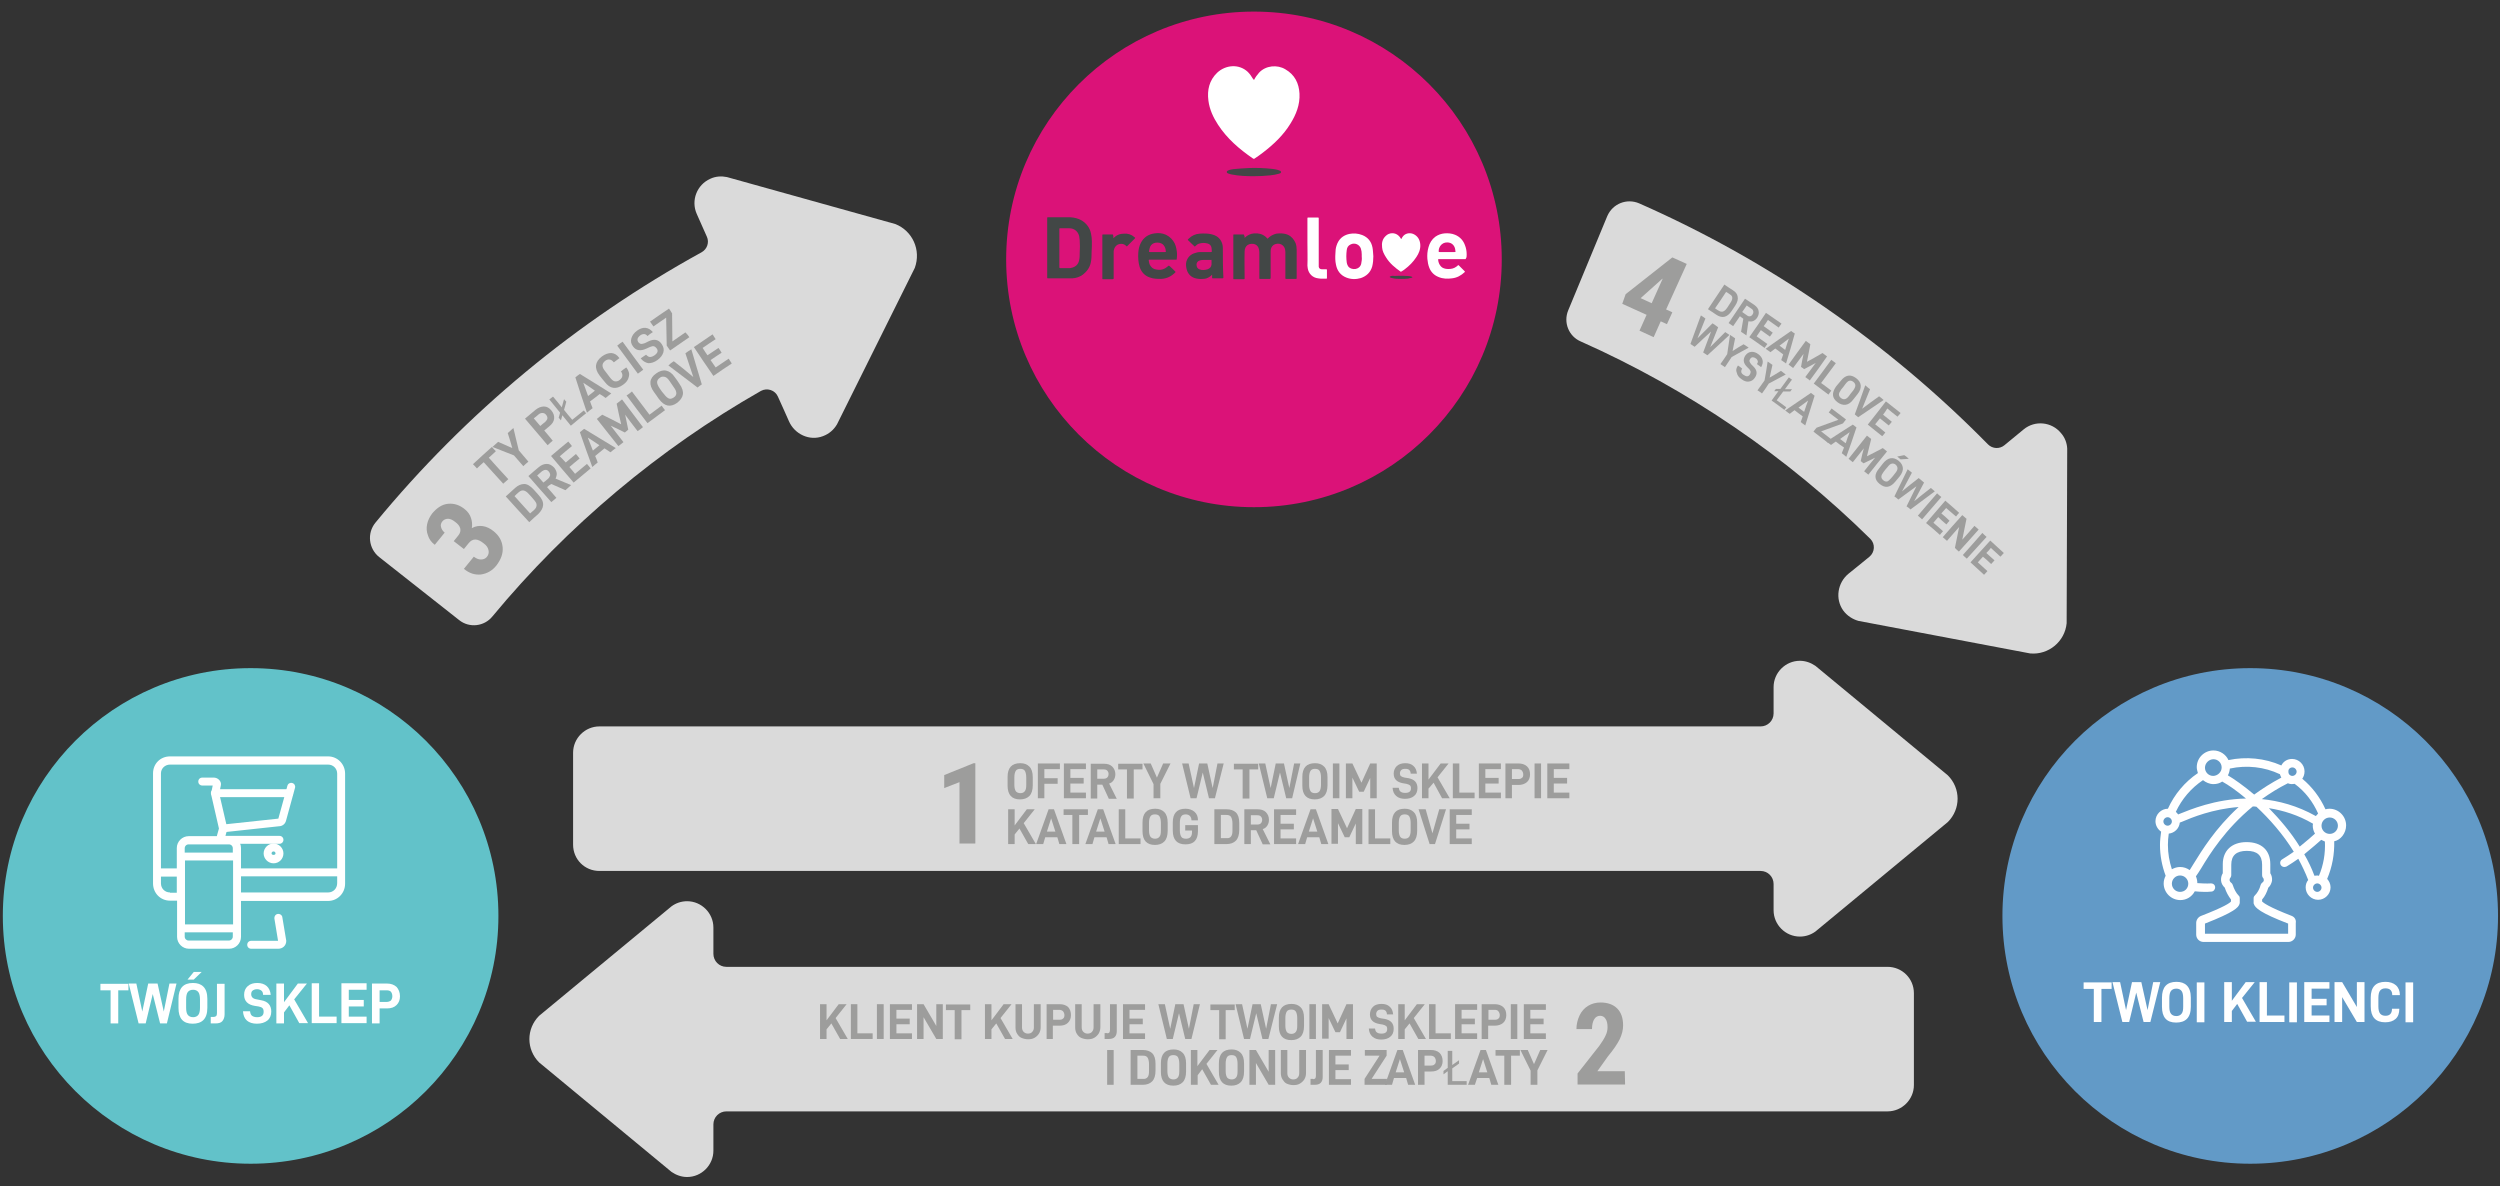 <?xml version="1.0" encoding="utf-8"?>
<!-- Generator: Adobe Illustrator 27.3.1, SVG Export Plug-In . SVG Version: 6.00 Build 0)  -->
<svg version="1.1" id="Capa_1" xmlns="http://www.w3.org/2000/svg" xmlns:xlink="http://www.w3.org/1999/xlink" x="0px" y="0px"
	 viewBox="0 0 883.8 419.3" style="enable-background:new 0 0 883.8 419.3;" xml:space="preserve">
<rect x="0" y="0" width="883.8" height="419.3" fill="#333333" stroke="none"/>
<style type="text/css">
	.st0{fill:#DADADA;}
	.st1{fill:#DB1278;}
	.st2{fill:#62C2C9;}
	.st3{fill:#629AC7;}
	.st4{fill:#9D9D9C;}
	.st5{fill:#424746;}
	.st6{fill:#FFFFFF;}
</style>
<path class="st0" d="M316.5,79.2L257,62.6c-1.9-0.4-4-0.3-5.9,0.6c-4.7,2.1-6.9,7.6-4.8,12.4l3.6,8.1c0.9,2,0.1,4.4-1.9,5.5
	c-44,24.2-83.4,56.8-115.3,95.6c-3,3.7-2.4,9.1,1.3,12.1l28.3,22.3c3.6,2.9,8.9,2.3,11.8-1.3c26.5-32,58.9-59.2,94.9-79.7
	c2.2-1.2,5-0.3,6,2l2.3,5.1l0,0l1.6,3.6c2,4.6,7.3,7.1,12,5.3c2.2-0.8,3.9-2.3,5-4.2l27.5-55.3C325.7,88.4,322.6,81.6,316.5,79.2z"
	/>
<path class="st0" d="M730.8,158.6c-0.1-2-0.8-3.9-2.2-5.5c-3.3-4-9.2-4.6-13.2-1.3l-6.8,5.6c-1.7,1.4-4.2,1.3-5.8-0.3
	c-35.2-35.8-77.2-64.9-123.3-85.2c-4.4-1.9-9.4,0.1-11.3,4.5l-13.8,33.3c-1.8,4.3,0.2,9.2,4.4,11c38,16.9,72.9,40.7,102.4,69.8
	c1.8,1.8,1.6,4.7-0.3,6.3l-4.3,3.5l0,0l-3.1,2.5c-3.9,3.2-4.8,8.9-1.9,13c1.4,1.9,3.3,3.1,5.4,3.7l60.7,11.5
	c6.5,0.6,12.3-4.2,12.9-10.7L730.8,158.6z"/>
<circle class="st1" cx="443.3" cy="91.7" r="87.6"/>
<circle class="st2" cx="88.6" cy="323.8" r="87.6"/>
<circle class="st3" cx="795.5" cy="323.8" r="87.6"/>
<g>
	<path d="M266.1,296.8l0.6-5.8h5.5v1.9h-3.7l-0.2,2.4c0.4-0.3,0.9-0.4,1.3-0.4c0.9,0,1.7,0.3,2.2,1s0.8,1.6,0.8,2.8
		c0,1.1-0.3,2.1-0.9,2.8c-0.6,0.7-1.4,1-2.4,1c-0.6,0-1.2-0.1-1.7-0.4s-0.9-0.7-1.2-1.2c-0.3-0.5-0.4-1.1-0.4-1.7h2.2
		c0,0.5,0.2,0.8,0.4,1.1c0.2,0.3,0.5,0.4,0.8,0.4c0.4,0,0.6-0.2,0.8-0.5s0.3-0.9,0.3-1.6s-0.1-1.2-0.4-1.5c-0.2-0.3-0.6-0.5-1-0.5
		s-0.7,0.1-1,0.4l-0.1,0.2L266.1,296.8z"/>
</g>
<g>
	<path class="st4" d="M589,109.4l2.2,1l-1.9,4.2l-2.2-1l-2.5,5.6l-5-2.3l2.5-5.6l-8.6-3.9l1.2-3.4l16.5-13l5.1,2.3L589,109.4z
		 M580,105.4l3.9,1.8l3.9-8.7l-0.2,0.1L580,105.4z"/>
</g>
<g>
	<path class="st4" d="M160.4,191.3l1.7-2.1c0.6-0.8,0.8-1.6,0.6-2.4c-0.2-0.8-0.8-1.6-1.8-2.3c-0.9-0.7-1.7-1.1-2.5-1.1
		s-1.5,0.3-2,0.9c-0.5,0.6-0.7,1.3-0.5,2c0.2,0.8,0.6,1.4,1.3,2l-3.5,4.3c-1.2-0.9-2-2-2.4-3.3c-0.5-1.3-0.6-2.6-0.3-4
		s0.9-2.6,1.8-3.8c1.7-2,3.5-3.2,5.6-3.4s4.1,0.4,6,2c1,0.8,1.7,1.8,2.1,3c0.4,1.2,0.5,2.4,0.3,3.6c1.3-0.7,2.6-0.9,3.9-0.7
		c1.3,0.2,2.6,0.8,3.8,1.8c2,1.6,3,3.5,3.2,5.7s-0.6,4.3-2.2,6.4c-1.5,1.9-3.4,2.9-5.5,3.2c-2.1,0.2-4.1-0.4-6-2l3.5-4.3
		c0.8,0.6,1.6,1,2.5,1s1.6-0.3,2.1-0.9c0.6-0.7,0.8-1.5,0.6-2.4s-0.7-1.7-1.7-2.4c-2.2-1.8-3.9-1.8-5.3-0.1l-1.7,2.1L160.4,191.3z"
		/>
</g>
<g>
	<path class="st5" d="M440,84.1c1-1,2.1-1.5,3.4-1.6c1.4-0.1,2.8,0.2,3.9,1.1c0.2,0.2,0.5,0.4,0.7,0.7c0.1,0.1,0.1,0.1,0.2,0
		c0.6-0.6,1.3-1.1,2.1-1.4c0.7-0.3,1.3-0.4,2.1-0.4c1,0,2,0.1,2.9,0.5c1.3,0.6,2.1,1.6,2.7,2.9c0.3,0.8,0.4,1.6,0.4,2.4
		c0,3.3,0,6.7,0,10c0,0.2,0,0.3-0.3,0.3c-1.1,0-2.3,0-3.4,0c-0.2,0-0.3,0-0.3-0.3c0-3.1,0-6.2,0-9.2c0-0.6-0.1-1.2-0.4-1.7
		c-0.6-1-1.7-1.4-2.7-1.2c-1.3,0.2-2.1,1.2-2.1,2.6c0,3.2,0,6.4,0,9.5c0,0.2-0.1,0.3-0.3,0.3c-1.2,0-2.3,0-3.5,0
		c-0.2,0-0.2-0.1-0.2-0.2c0-3.1,0-6.1,0-9.2c0-0.5-0.1-1.1-0.3-1.6c-0.5-1.1-1.5-1.5-2.6-1.4c-0.9,0.1-1.6,0.5-2,1.3
		c-0.2,0.4-0.3,0.9-0.3,1.3c-0.1,3.2,0,6.3,0,9.5c0,0.4,0,0.4-0.4,0.4c-1.1,0-2.3,0-3.4,0c-0.2,0-0.2,0-0.2-0.2c0-5.1,0-10.3,0-15.4
		c0-0.2,0-0.2,0.2-0.2c1.1,0,2.3,0,3.4,0c0.2,0,0.2,0.1,0.2,0.3C440,83.3,440,83.7,440,84.1z"/>
	<path class="st6" d="M495.4,84.5c0.2-0.4,0.4-0.8,0.7-1.1c1-1.1,2.7-1.2,3.9-0.5c1.4,0.8,2,2.1,2.1,3.6c0.1,1.6-0.5,3.1-1.4,4.4
		c-1.1,1.7-2.5,3.1-4.1,4.3c-0.4,0.3-0.8,0.6-1.2,0.8c-0.1,0.1-0.2,0.1-0.3,0c-2-1.4-3.8-2.9-5.1-5c-0.7-1.1-1.3-2.2-1.4-3.5
		c-0.2-1.6,0.1-3,1.3-4.1c1.2-1.2,3.2-1.3,4.5-0.1c0.3,0.3,0.6,0.6,0.8,1C495.3,84.4,495.3,84.5,495.4,84.5z"/>
	<path class="st6" d="M462.2,85.7c0-2.8,0-5.7,0-8.5c0-0.2,0-0.3,0.3-0.3c1.1,0,2.3,0,3.4,0c0.2,0,0.3,0,0.3,0.3
		c0,5.5,0,11.1,0,16.6c0,0.2,0,0.3,0,0.5c0.1,0.6,0.5,0.9,1.2,0.9c0.5,0,1,0,1.5,0c0.2,0,0.2,0.1,0.2,0.2c0,1,0,2,0,2.9
		c0,0.1,0,0.2-0.1,0.2c-1,0-2,0.1-3-0.1c-1.9-0.2-3.4-1.6-3.7-3.6c0-0.3-0.1-0.6-0.1-0.9C462.3,91.3,462.2,88.5,462.2,85.7z"/>
	<path class="st5" d="M393.6,84.2c1.1-1.1,2.3-1.6,3.8-1.6c1.3-0.1,2.6,0.3,3.6,1.2c0.4,0.3,0.4,0.3,0,0.7c-0.8,0.8-1.7,1.7-2.5,2.5
		c-0.1,0.1-0.2,0.2-0.3,0c-0.5-0.5-1.1-0.8-1.8-0.8c-1.3,0-2.3,0.8-2.6,2.1c-0.1,0.3-0.1,0.6-0.1,0.9c0,3.1,0,6.1,0,9.2
		c0,0.2-0.1,0.3-0.3,0.3c-1.2,0-2.3,0-3.5,0c-0.2,0-0.2,0-0.2-0.2c0-5.1,0-10.3,0-15.4c0-0.2,0-0.2,0.2-0.2c1.1,0,2.3,0,3.4,0
		c0.2,0,0.2,0,0.2,0.2C393.6,83.3,393.6,83.7,393.6,84.2z"/>
	<path class="st5" d="M494.6,97.5c1.1,0,2.3,0,3.4,0.1c0.3,0,0.7,0.1,1,0.2c0.1,0,0.3,0.1,0.3,0.2c0,0.2-0.2,0.2-0.3,0.2
		c-0.4,0.1-0.9,0.2-1.3,0.3c-0.8,0.1-1.6,0.1-2.4,0.1c-1.1,0-2.1,0-3.2-0.3c-0.2,0-0.4-0.1-0.6-0.2c-0.1,0-0.2-0.1-0.2-0.2
		s0.1-0.2,0.2-0.2c0.2-0.1,0.5-0.2,0.8-0.2C493.1,97.6,493.9,97.5,494.6,97.5z"/>
	<path class="st5" d="M386,85.4c0-0.9-0.1-1.9-0.3-2.8c-0.4-2-1.5-3.5-3.2-4.6c-1.3-0.8-2.7-1.1-4.2-1.2c-2.6,0-5.2,0-7.8,0
		c-0.2,0-0.3,0-0.3,0.3c0,3.5,0,7,0,10.5s0,7,0,10.5c0,0.3,0.1,0.3,0.3,0.3c2.5,0,4.9,0,7.4,0c0.4,0,0.8,0,1.2,0
		c1.4-0.1,2.6-0.5,3.7-1.3c1.4-1.1,2.4-2.4,2.8-4.2c0.3-1.3,0.3-2.6,0.3-3.9C386,87.9,386,86.6,386,85.4z M381.7,89.3
		c0,0.9,0,1.8-0.2,2.7c-0.3,1.5-1.3,2.4-2.8,2.7c-0.3,0.1-0.6,0.1-0.8,0.1c-1,0-2.1,0-3.1,0c-0.2,0-0.3-0.1-0.3-0.3
		c0-2.3,0-4.5,0-6.8s0-4.5,0-6.8c0-0.2,0.1-0.2,0.2-0.2c1.1,0,2.2,0,3.3,0c1.7,0,2.9,1,3.4,2.4c0.2,0.6,0.2,1.3,0.3,1.9
		C381.8,86.4,381.8,87.8,381.7,89.3z"/>
	<path class="st5" d="M432.3,87.6c0-1-0.3-1.9-0.8-2.7c-0.8-1.2-1.9-1.8-3.3-2.1c-1.3-0.3-2.7-0.3-4.1-0.2c-1.5,0.1-2.8,0.7-3.9,1.8
		c-0.4,0.4-0.4,0.4,0,0.7c0.7,0.7,1.4,1.4,2.2,2.1c0.4-0.4,0.8-0.8,1.3-1c1.1-0.4,2.2-0.4,3.3-0.1c0.7,0.2,1.2,0.8,1.3,1.5
		c0.1,0.4,0,0.8,0.1,1.2c0,0.2,0,0.3-0.3,0.3c-1.1,0-2.2,0-3.3,0c-0.6,0-1.2,0-1.8,0.2c-1.4,0.3-2.6,1-3.3,2.4c-0.5,1-0.5,2-0.3,3
		c0.3,1.7,1.2,3,2.9,3.6c1,0.3,2,0.4,3,0.3c0.9,0,1.7-0.3,2.4-0.8c0.3-0.2,0.5-0.4,0.8-0.7c0,0.4,0,0.7,0,1c0,0.2,0,0.3,0.3,0.3
		c1.1,0,2.2,0,3.4,0c0.2,0,0.3-0.1,0.3-0.3C432.3,94.7,432.3,91.2,432.3,87.6z M428.3,92.1c0,0.2,0,0.3,0,0.5c0,0.3,0,0.6,0,0.9
		c-0.1,0.9-0.6,1.4-1.4,1.7c-1,0.3-2,0.4-2.9,0c-0.7-0.3-1-0.8-1-1.7c0-0.6,0.4-1.2,1.1-1.4c0.3-0.1,0.7-0.2,1.1-0.2
		c1,0,1.9,0,2.9,0C428.3,91.8,428.3,91.9,428.3,92.1z"/>
	<path class="st6" d="M518.5,89.9c0-1.1-0.2-2.2-0.6-3.2c-0.6-1.7-1.8-3-3.5-3.7c-1.2-0.5-2.5-0.6-3.7-0.5s-2.3,0.5-3.3,1.2
		c-1.2,0.9-2,2.2-2.4,3.7c-0.4,1.4-0.5,2.7-0.4,4.1c0.1,1.1,0.3,2.2,0.7,3.2c0.6,1.5,1.7,2.6,3.2,3.2c1.6,0.7,3.2,0.7,4.8,0.5
		c1.8-0.2,3.2-1,4.5-2.2c0.1-0.1,0.1-0.2,0-0.3c-0.7-0.7-1.4-1.4-2.1-2.1c-0.1-0.1-0.2-0.1-0.3,0c-0.2,0.2-0.4,0.4-0.6,0.5
		c-0.8,0.6-1.7,0.8-2.7,0.8c-0.8,0-1.5-0.1-2.2-0.5c-1-0.7-1.4-1.7-1.5-2.8c0-0.2,0.1-0.2,0.2-0.2c1.6,0,3.2,0,4.7,0
		c1.6,0,3.2,0,4.7,0c0.2,0,0.2,0,0.2-0.2C518.5,91.1,518.5,90.5,518.5,89.9z M514.2,89.1c-0.9,0-1.8,0-2.6,0c-0.9,0-1.8,0-2.7,0
		c-0.3,0-0.3,0-0.3-0.3c0-0.7,0.2-1.3,0.6-1.9c0.6-0.8,1.4-1.2,2.4-1.2c1.7,0,2.8,1.2,2.9,2.9C514.6,89.1,514.6,89.1,514.2,89.1z"/>
	<path class="st5" d="M416.1,89.6c-0.1-1.2-0.3-2.4-0.8-3.5c-0.7-1.4-1.7-2.4-3.1-3.1c-1.3-0.6-2.7-0.7-4-0.5
		c-2.2,0.3-3.9,1.4-4.9,3.4c-0.6,1.1-0.8,2.3-0.9,3.5c-0.1,1.7,0,3.4,0.5,5c0.6,1.8,1.8,3.1,3.6,3.7c1.3,0.5,2.7,0.5,4,0.5
		c2-0.1,3.6-0.9,5-2.3c0.1-0.1,0.1-0.2,0-0.3c-0.7-0.7-1.4-1.4-2.1-2c-0.1-0.1-0.2-0.1-0.4,0c-0.3,0.3-0.7,0.6-1.2,0.9
		c-0.9,0.5-1.9,0.6-2.9,0.4c-1-0.1-1.8-0.6-2.3-1.5c-0.3-0.5-0.4-1.1-0.5-1.7c0-0.3,0-0.3,0.3-0.3c1.5,0,3.1,0,4.6,0
		c1.6,0,3.2,0,4.8,0c0.2,0,0.2,0,0.2-0.2C416.1,91,416.1,90.3,416.1,89.6z M411.8,89.1c-0.9,0-1.7,0-2.6,0s-1.8,0-2.7,0
		c-0.2,0-0.3,0-0.3-0.3c0.1-0.5,0.2-1.1,0.4-1.6c0.4-0.8,1.1-1.3,2-1.4c1-0.1,1.9,0,2.7,0.8c0.5,0.6,0.8,1.3,0.8,2
		C412.2,89.1,412.2,89.1,411.8,89.1z"/>
	<path class="st6" d="M485.2,87.5c-0.4-2.1-1.6-3.6-3.6-4.4c-1.5-0.6-3.1-0.7-4.6-0.4c-2.3,0.5-3.8,1.9-4.5,4.1
		c-0.3,0.9-0.4,1.8-0.4,2.7c-0.1,1.4-0.1,2.8,0.2,4.1c0.4,2.1,1.6,3.7,3.6,4.5c1.7,0.7,3.5,0.7,5.2,0.2c2-0.7,3.4-2,4-4.1
		c0.3-1.2,0.4-2.4,0.4-3.6C485.4,89.6,485.4,88.5,485.2,87.5z M481.2,93.3c-0.6,2.2-3.3,2.2-4.4,1.1c-0.4-0.5-0.6-1-0.7-1.6
		c-0.2-1.5-0.2-2.9,0-4.4c0.1-0.9,0.5-1.6,1.4-2c1.4-0.7,3.1,0,3.6,1.5c0.2,0.6,0.3,1.3,0.3,2c0,0.3,0,0.5,0,0.8
		C481.5,91.5,481.4,92.4,481.2,93.3z"/>
</g>
<g>
	<path class="st6" d="M443.3,28.3c0.5-1,1.1-1.8,1.8-2.6c2.4-2.6,6.5-2.9,9.3-1.2c3.3,1.9,4.8,4.9,5,8.6c0.2,3.9-1.2,7.4-3.2,10.6
		c-2.5,4.1-6,7.4-9.8,10.3c-0.9,0.7-1.9,1.4-2.8,2c-0.2,0.2-0.4,0.2-0.7,0c-4.8-3.3-9.1-7-12.3-11.9c-1.7-2.6-3-5.4-3.4-8.5
		c-0.5-3.8,0.3-7.2,3.1-9.9c3-2.8,7.7-3.2,10.8-0.3c0.7,0.7,1.3,1.5,1.8,2.4C443.1,27.9,443.1,28.1,443.3,28.3z"/>
	<path class="st5" d="M441.5,59.4c2.8-0.1,5.5,0,8.2,0.3c0.8,0.1,1.6,0.2,2.4,0.5c0.3,0.1,0.7,0.2,0.8,0.6c0,0.4-0.4,0.5-0.7,0.6
		c-1,0.3-2.1,0.5-3.2,0.6c-1.9,0.2-3.9,0.3-5.8,0.3c-2.6,0-5.2-0.1-7.7-0.6c-0.5-0.1-0.9-0.2-1.4-0.4c-0.2-0.1-0.4-0.2-0.4-0.5
		s0.2-0.4,0.4-0.5c0.6-0.3,1.2-0.4,1.9-0.5C437.8,59.6,439.7,59.5,441.5,59.4z"/>
</g>
<g>
	<g>
		<path class="st6" d="M66.6,317.6L66.6,317.6L66.6,317.6z"/>
		<path class="st6" d="M109.8,317.6L109.8,317.6L109.8,317.6z"/>
	</g>
	<g>
		<path class="st6" d="M98.2,323.1c-0.8,0.1-1.3,0.9-1.2,1.6l1.3,7.9h-9.5c-0.8,0-1.4,0.6-1.4,1.4s0.6,1.4,1.4,1.4h9.6
			c1.5,0,2.8-1.1,2.8-2.8l-1.4-8.4C99.7,323.5,99,323,98.2,323.1z"/>
		<path class="st6" d="M116,267.4H60.1c-3.4,0-6,2.6-6,6v38.9c0,3.4,2.6,6.1,6,6.1h2.5v12.8c0,2.3,1.9,4.2,4.2,4.2H81
			c2.3,0,4.2-1.9,4.2-4.2v-2.7v-0.1v-9.9H116c3.3,0,6-2.7,6-6.1v-38.9C122,270.1,119.3,267.4,116,267.4z M60.1,270.3H116
			c1.8,0,3.2,1.4,3.2,3.2V307h-34v-4.3v-0.1v-2.8c0-2.3-1.9-4.2-4.2-4.2H66.7c-2.3,0-4.2,1.9-4.2,4.2v7.2h-5.6v-33.6
			C56.9,271.7,58.3,270.3,60.1,270.3z M82.3,301.4h-17v-1.5c0-0.8,0.6-1.4,1.4-1.4h14.2c0.8,0,1.4,0.6,1.4,1.4V301.4z M65.4,304.2
			h17v22.6h-17V304.2z M60.1,315.5c-1.8,0-3.2-1.4-3.2-3.2v-2.4h5.6v5.7h-2.4V315.5z M80.9,332.5H66.7c-0.8,0-1.4-0.6-1.4-1.4v-1.5
			h17v1.5C82.3,331.9,81.7,332.5,80.9,332.5z M116,315.5H85.2v-5.7h34v2.4C119.2,314.1,117.8,315.5,116,315.5z"/>
	</g>
	<g>
		<path class="st6" d="M98.8,298.3H79.1c-0.7,0-1.4-0.3-1.9-0.9s-0.6-1.3-0.5-2l0.7-2.5l-2.8-12.2c-0.2-0.8,0.3-1.5,1.1-1.7
			c0.8-0.2,1.5,0.3,1.7,1.1l2.9,12.5c0,0.2,0,0.4,0,0.7l-0.6,2.2h19.1c0.8,0,1.4,0.6,1.4,1.4S99.6,298.3,98.8,298.3z"/>
		<path class="st6" d="M102.3,281.8H76.1c-0.4,0-0.8-0.2-1.1-0.5c-0.3-0.3-0.4-0.8-0.3-1.2l0.5-2.4h-3.7c-0.8,0-1.4-0.6-1.4-1.4
			s0.6-1.4,1.4-1.4h4.1c1.2,0,2.3,0.9,2.5,2c0,0.2,0,0.4,0,0.6l-0.3,1.5h24.4c0.8,0,1.4,0.6,1.4,1.4
			C103.7,281.2,103,281.8,102.3,281.8z"/>
		<path class="st6" d="M78.9,294.4c-0.7,0-1.3-0.5-1.4-1.3s0.5-1.5,1.3-1.6l19.6-2.1l3.2-11.6c0.2-0.8,1-1.2,1.7-1
			c0.8,0.2,1.2,1,1,1.7l-3.2,11.7c-0.3,1.1-1.3,1.9-2.5,1.9l-19.4,2.1C79,294.4,79,294.4,78.9,294.4z M98.3,289.6L98.3,289.6
			L98.3,289.6z"/>
		<path class="st6" d="M96.7,305.2c-1.9,0-3.5-1.6-3.5-3.5s1.6-3.5,3.5-3.5s3.5,1.6,3.5,3.5S98.7,305.2,96.7,305.2z M96.7,301
			c-0.4,0-0.7,0.3-0.7,0.7c0,0.7,1.4,0.7,1.4,0C97.4,301.3,97.1,301,96.7,301z"/>
	</g>
</g>
<path class="st0" d="M667.3,341.8H305.1h-12.4h-35.9c-2.6,0-4.6-2.1-4.6-4.6v-9.3c0-5.1-4.2-9.3-9.3-9.3c-2.1,0-4,0.7-5.5,1.8
	l-46.8,38.7c-4.6,4.6-4.6,11.9,0,16.5l46.8,38.7c1.6,1.1,3.5,1.8,5.5,1.8c5.1,0,9.3-4.2,9.3-9.3v-9.3c0-2.6,2.1-4.6,4.6-4.6h35.9
	h12.4h362.2c5.1,0,9.3-4.2,9.3-9.3v-32.5C676.6,345.9,672.4,341.8,667.3,341.8z"/>
<path class="st0" d="M211.9,307.9h362.2h12.4h35.9c2.6,0,4.6,2.1,4.6,4.6v9.3c0,5.1,4.2,9.3,9.3,9.3c2.1,0,4-0.7,5.5-1.8l46.8-38.7
	c4.6-4.6,4.6-11.9,0-16.5l-46.8-38.7c-1.6-1.1-3.5-1.8-5.5-1.8c-5.1,0-9.3,4.2-9.3,9.3v9.3c0,2.6-2.1,4.6-4.6,4.6h-35.9h-12.4H211.9
	c-5.1,0-9.3,4.2-9.3,9.3v32.5C202.6,303.8,206.7,307.9,211.9,307.9z"/>
<g>
	<path class="st4" d="M344.7,298.2h-5.5v-21.7l-5.4,2.1V274l10.4-4.2h0.6v28.4H344.7z"/>
</g>
<g>
	<path class="st4" d="M574.5,383.4h-16.8v-3.9l7.7-9.8c1-1.4,1.7-2.5,2.2-3.6c0.5-1,0.7-2,0.7-2.9c0-1.3-0.2-2.3-0.7-3
		c-0.4-0.7-1.1-1.1-1.9-1.1c-0.9,0-1.6,0.4-2.1,1.2c-0.5,0.8-0.8,2-0.8,3.5h-5.5c0-1.7,0.4-3.3,1.1-4.8s1.7-2.6,3-3.4
		s2.8-1.2,4.4-1.2c2.5,0,4.5,0.7,5.9,2.1s2.1,3.4,2.1,6c0,1.6-0.4,3.2-1.2,4.9c-0.8,1.6-2.2,3.7-4.2,6.1l-3.7,5.2h9.7L574.5,383.4
		L574.5,383.4z"/>
</g>
<g>
	<path class="st6" d="M810.2,323.8L810.2,323.8c-8.3-3.2-10.1-4.7-10.5-5.1V318c1-1.1,1.7-2.6,2.2-4.2c0.7-0.6,1.1-1.5,1.3-2.4
		c0.1-1-0.1-1.9-0.6-2.7v-3.2c0-4.9-3.1-7.8-8.4-7.8c-5.2,0-8.4,3-8.4,7.8v3.2c-0.5,0.8-0.7,1.8-0.6,2.7c0.1,0.9,0.6,1.8,1.3,2.4
		c0.5,1.6,1.3,3,2.2,4.2v0.7c-0.4,0.5-2.3,1.9-10.6,5.1c-1,0.4-1.7,1.4-1.7,2.5v4.1c0,1.5,1.2,2.6,2.6,2.6h30c1.4,0,2.6-1.2,2.6-2.6
		v-4.1C811.8,325.2,811.2,324.2,810.2,323.8z M808.9,330.1h-29.4v-3.6c10.5-4.1,11.8-5.7,12.2-6.9c0-0.1,0.1-0.3,0.1-0.4v-1.6
		c0-0.4-0.1-0.8-0.4-1c-0.9-0.9-1.6-2.3-2.1-3.8c-0.1-0.3-0.3-0.6-0.6-0.8c-0.3-0.2-0.4-0.5-0.5-0.8c0-0.2,0-0.6,0.3-0.9
		c0.2-0.3,0.3-0.6,0.3-0.9v-3.7c0-3.3,1.8-4.9,5.5-4.9s5.4,1.6,5.4,4.9v3.7c0,0.3,0.1,0.7,0.3,0.9c0.3,0.3,0.3,0.7,0.3,0.9
		c0,0.3-0.2,0.6-0.5,0.8c-0.3,0.2-0.5,0.5-0.6,0.8c-0.4,1.6-1.2,2.9-2.1,3.8c-0.3,0.3-0.4,0.6-0.4,1v1.6c0,0.1,0,0.3,0.1,0.4
		c0.4,1.3,2.2,3.1,12.1,6.9L808.9,330.1L808.9,330.1z"/>
	<path class="st6" d="M829.4,291.8c0-3.2-2.6-5.9-5.9-5.9c-0.5,0-1,0.1-1.4,0.2c-1.9-4.2-4.7-7.9-8.2-10.8c0.5-0.7,0.8-1.6,0.8-2.6
		c0-2.4-2-4.4-4.4-4.4c-1.7,0-3.1,0.9-3.8,2.3c-5.9-2.6-12.5-3.2-18.7-1.9c-0.9-2-3-3.4-5.3-3.4c-3.2,0-5.9,2.6-5.9,5.9
		c0,0.7,0.2,1.4,0.4,2.1c-4.6,3.1-8.3,7.5-10.6,12.6l0,0c-2.4,0-4.4,2-4.4,4.4c0,1.5,0.8,2.9,2,3.7c-0.2,1.5-0.4,3.1-0.4,4.7
		c0,3.8,0.7,7.4,2,10.9c-0.4,0.8-0.7,1.7-0.7,2.7c0,3.2,2.6,5.9,5.9,5.9c2.2,0,4.1-1.2,5.1-3.1c1.1,0.1,2.2,0.2,3.4,0.2
		c0.8,0,1.6,0,2.4-0.1c0.8,0,1.4-0.7,1.4-1.5s-0.6-1.4-1.5-1.4c-1.6,0.1-3.2,0-4.8-0.1c0-0.9-0.2-1.7-0.5-2.4
		c0.5-0.7,1.1-1.6,1.9-2.9c3-5,8.5-13.8,18.2-21.8c0.4,0,0.9,0,1.3,0.1c4.6,4.3,9.4,9.7,13.2,15.9c-1.3,0.9-2.6,1.8-4.1,2.7
		c-0.7,0.4-0.9,1.3-0.5,2c0.3,0.5,0.8,0.7,1.3,0.7c0.3,0,0.5-0.1,0.8-0.2c1.5-0.9,2.8-1.8,4.1-2.7c1.3,2.4,2.5,4.9,3.5,7.5
		c-0.6,0.7-0.9,1.6-0.9,2.6c0,2.4,2,4.4,4.4,4.4s4.4-2,4.4-4.4c0-1.2-0.5-2.2-1.2-3c1.8-4.2,2.6-8.7,2.5-13.3
		C827.4,297,829.4,294.6,829.4,291.8z M819.5,287.6c-0.3,0.3-0.5,0.6-0.8,0.9c-6.6-3.7-13.1-5.4-19.1-6c2.8-2,5.8-3.9,9.2-5.6
		c0.5,0.2,0.9,0.3,1.4,0.3c0.4,0,0.7-0.1,1-0.1C814.9,279.8,817.7,283.5,819.5,287.6z M810.4,271.3c0.8,0,1.5,0.7,1.5,1.5
		s-0.7,1.5-1.5,1.5s-1.4-0.6-1.4-1.4v-0.1C808.9,271.9,809.6,271.3,810.4,271.3z M806,273.7c0.1,0.4,0.3,0.8,0.5,1.2
		c-3.6,1.9-6.7,3.9-9.6,6c-3.8-3.2-7.1-5.5-9.3-6.8c0.4-0.7,0.6-1.5,0.7-2.4C794.3,270.4,800.5,271.1,806,273.7z M782.5,268.4
		c1.6,0,2.9,1.3,2.9,2.9c0,0.8-0.3,1.5-0.9,2.1l0,0c-0.5,0.5-1.3,0.9-2.1,0.9c-1.6,0-2.9-1.3-2.9-2.9S780.9,268.4,782.5,268.4z
		 M778.8,275.8c1,0.8,2.3,1.4,3.7,1.4c1.2,0,2.2-0.3,3.1-0.9c2.2,1.2,5.2,3.3,8.4,6c-10.9,0.2-19.7,3.9-23.7,5.5
		c-0.1,0.1-0.2,0.1-0.3,0.1c-0.2-0.3-0.5-0.6-0.8-0.9C771.3,282.5,774.6,278.6,778.8,275.8z M766.3,288.9c0.8,0,1.5,0.7,1.5,1.5
		s-0.7,1.5-1.5,1.5s-1.5-0.7-1.5-1.5S765.5,288.9,766.3,288.9z M770.7,315.3c-1.6,0-2.9-1.3-2.9-2.9s1.3-2.9,2.9-2.9
		s2.9,1.3,2.9,2.9S772.4,315.3,770.7,315.3z M775.4,305.5c-0.5,0.8-0.9,1.5-1.3,2.1c-1-0.7-2.1-1.1-3.4-1.1c-1,0-2,0.3-2.9,0.8
		c-0.9-2.8-1.4-5.6-1.4-8.6c0-1.3,0.1-2.7,0.3-4c2-0.2,3.7-1.8,3.9-3.9c0.2-0.1,0.5-0.2,0.8-0.3c3.5-1.5,10.8-4.5,20-5.2
		C783.1,292.9,778.3,300.8,775.4,305.5z M802.1,285.7c5,0.8,10.3,2.4,15.6,5.5c0,0.2-0.1,0.4-0.1,0.6c0,1.1,0.3,2.1,0.8,2.9
		c-1,0.9-2.9,2.6-5.4,4.6C809.8,294.1,805.9,289.6,802.1,285.7z M820.6,296.9c0.4,0.2,0.8,0.4,1.3,0.6c0.2,4.2-0.5,8.3-2.1,12.1
		c-0.2,0-0.4-0.1-0.6-0.1c-0.3,0-0.7,0.1-1,0.1c-1-2.7-2.2-5.2-3.6-7.6C817.4,299.7,819.5,297.9,820.6,296.9z M819.2,315.3
		c-0.8,0-1.5-0.7-1.5-1.5s0.7-1.5,1.5-1.5s1.5,0.7,1.5,1.5S820,315.3,819.2,315.3z M823.6,294.8c-1.6,0-2.9-1.3-2.9-2.9
		s1.3-2.9,2.9-2.9s2.9,1.3,2.9,2.9S825.2,294.8,823.6,294.8z"/>
</g>
<g>
	<path class="st6" d="M41.8,350.1v11.7h-2.7v-11.7h-3.6v-2.3h9.9v2.3H41.8z"/>
	<path class="st6" d="M59,361.8h-2.4L54,351.4l-2.5,10.4H49l-3.5-14.1h2.7l2.1,9.9l2.1-9.9h3.3l2.2,9.9l2-9.9h2.5L59,361.8z"/>
	<path class="st6" d="M63.1,353.1c0-3.7,1.7-5.6,5.1-5.6c1.6,0,2.8,0.4,3.7,1.3c0.9,0.9,1.4,2.3,1.4,4.3v3.2c0,2-0.5,3.4-1.4,4.3
		c-0.9,0.9-2.2,1.3-3.8,1.3c-3.4,0-5-1.9-5-5.6V353.1z M70.7,356.3v-3c0-1.2-0.2-2.1-0.6-2.6c-0.4-0.5-1-0.8-1.8-0.8
		c-0.9,0-1.5,0.3-1.9,0.8c-0.4,0.5-0.6,1.4-0.6,2.6v3c0,1.2,0.2,2,0.6,2.5c0.4,0.5,1,0.8,1.9,0.8c0.8,0,1.4-0.3,1.8-0.8
		C70.5,358.3,70.7,357.4,70.7,356.3z M71.3,343.6l-2.8,2.7h-2.2l2.2-2.7H71.3z"/>
	<path class="st6" d="M75.5,359.5c0.4,0,0.7-0.1,0.9-0.3c0.2-0.2,0.3-0.5,0.3-1v-10.4h2.7v10.8c0,1-0.3,1.8-0.8,2.4
		s-1.4,0.8-2.4,0.8h-1.7v-2.3H75.5z"/>
	<path class="st6" d="M85.9,357.5h2.5c0.1,0.8,0.3,1.3,0.7,1.6c0.4,0.3,1,0.5,1.8,0.5c1.5,0,2.3-0.6,2.3-1.9c0-0.6-0.1-1-0.4-1.3
		s-0.8-0.5-1.4-0.6l-1.3-0.2c-2.5-0.4-3.8-1.7-3.8-3.9c0-1.3,0.4-2.3,1.3-3.1c0.9-0.8,2-1.1,3.4-1.1c1.4,0,2.5,0.4,3.3,1.1
		s1.3,1.8,1.4,3.1H93c0-0.7-0.2-1.2-0.6-1.5s-0.9-0.5-1.5-0.5c-0.7,0-1.2,0.2-1.6,0.5s-0.5,0.8-0.5,1.3c0,0.5,0.2,0.9,0.5,1.2
		c0.3,0.3,0.8,0.5,1.5,0.6l1.5,0.3c2.4,0.4,3.6,1.8,3.6,4c0,1.4-0.5,2.5-1.4,3.2c-0.9,0.7-2.1,1.1-3.7,1.1c-1.5,0-2.7-0.4-3.5-1.1
		C86.4,360,86,358.9,85.9,357.5z"/>
	<path class="st6" d="M100.4,357.9v3.9h-2.7v-14.1h2.7v6.6l4.9-6.6h3.2l-4.5,5.6l4.9,8.4h-3.1l-3.5-6.3L100.4,357.9z"/>
	<path class="st6" d="M112.8,347.7v11.7h6.2v2.3h-8.8v-14.1H112.8z"/>
	<path class="st6" d="M123.3,353.5h5.3v2.3h-5.3v3.6h6.3v2.3h-8.9v-14.1h8.9v2.3h-6.3V353.5z"/>
	<path class="st6" d="M141.4,352.2c0,1.3-0.4,2.3-1.2,3.1c-0.8,0.8-1.9,1.2-3.4,1.2h-2.6v5.3h-2.7v-14.1h5.3c1.4,0,2.5,0.4,3.4,1.2
		C140.9,349.7,141.4,350.8,141.4,352.2z M138.7,352.2c0-0.7-0.2-1.2-0.5-1.6c-0.4-0.4-0.9-0.5-1.5-0.5h-2.5v4.1h2.5
		c0.6,0,1.1-0.2,1.5-0.5C138.5,353.3,138.7,352.8,138.7,352.2z"/>
</g>
<g>
	<path class="st6" d="M742.9,349.6v11.7h-2.7v-11.7h-3.6v-2.3h9.9v2.3H742.9z"/>
	<path class="st6" d="M760.2,361.3h-2.4l-2.6-10.4l-2.5,10.4h-2.4l-3.5-14.1h2.7l2.1,9.9l2.1-9.9h3.3l2.2,9.9l2-9.9h2.5L760.2,361.3
		z"/>
	<path class="st6" d="M764.3,352.7c0-3.7,1.7-5.6,5.1-5.6c1.6,0,2.8,0.4,3.7,1.3s1.4,2.3,1.4,4.3v3.2c0,2-0.5,3.4-1.4,4.3
		c-0.9,0.9-2.2,1.3-3.8,1.3c-3.4,0-5-1.9-5-5.6V352.7z M771.8,355.9v-3c0-1.2-0.2-2.1-0.6-2.6s-1-0.8-1.8-0.8
		c-0.9,0-1.5,0.3-1.9,0.8c-0.4,0.5-0.6,1.4-0.6,2.6v3c0,1.2,0.2,2,0.6,2.5c0.4,0.5,1,0.8,1.9,0.8c0.8,0,1.4-0.3,1.8-0.8
		C771.7,357.8,771.8,357,771.8,355.9z"/>
	<path class="st6" d="M779.3,347.3v14.1h-2.7v-14.1H779.3z"/>
	<path class="st6" d="M789,357.4v3.9h-2.7v-14.1h2.7v6.6l4.9-6.6h3.2l-4.5,5.6l4.9,8.4h-3.1l-3.5-6.3L789,357.4z"/>
	<path class="st6" d="M801.4,347.3V359h6.2v2.3h-8.8v-14.1H801.4z"/>
	<path class="st6" d="M812,347.3v14.1h-2.7v-14.1H812z"/>
	<path class="st6" d="M817.2,353.1h5.3v2.3h-5.3v3.6h6.3v2.3h-8.9v-14.1h8.9v2.3h-6.3V353.1z"/>
	<path class="st6" d="M835.9,361.3h-2.7l-5.2-8.8v8.8h-2.7v-14.1h2.7l5.2,8.8v-8.8h2.7V361.3z"/>
	<path class="st6" d="M838.1,352.7c0-3.7,1.7-5.6,5.2-5.6c1.5,0,2.8,0.4,3.7,1.2c0.9,0.8,1.4,2,1.4,3.4v0.1h-2.7v-0.1
		c0-0.7-0.2-1.3-0.6-1.7s-1-0.6-1.8-0.6c-0.9,0-1.5,0.3-1.9,0.8c-0.4,0.5-0.6,1.4-0.6,2.6v3c0,1.1,0.2,2,0.6,2.5
		c0.4,0.5,1,0.8,1.9,0.8c0.8,0,1.3-0.2,1.7-0.6c0.4-0.4,0.6-1,0.6-1.7v-0.2h2.6v0.1c0,1.5-0.4,2.7-1.3,3.5c-0.9,0.8-2.1,1.2-3.7,1.2
		c-3.4,0-5.1-1.9-5.1-5.6V352.7z"/>
	<path class="st6" d="M853.1,347.3v14.1h-2.7v-14.1H853.1z"/>
</g>
<g>
	<path class="st4" d="M356.2,274.7c0-3.3,1.5-4.9,4.5-4.9c1.4,0,2.4,0.4,3.2,1.2c0.8,0.8,1.2,2,1.2,3.8v2.8c0,1.7-0.4,3-1.2,3.8
		s-1.9,1.2-3.3,1.2c-2.9,0-4.4-1.6-4.4-4.9V274.7z M362.8,277.5v-2.7c0-1-0.2-1.8-0.5-2.3s-0.9-0.7-1.6-0.7c-0.7,0-1.3,0.2-1.6,0.7
		c-0.3,0.5-0.5,1.2-0.5,2.3v2.7c0,1,0.2,1.7,0.5,2.2c0.3,0.4,0.9,0.7,1.6,0.7c0.7,0,1.2-0.2,1.6-0.7S362.8,278.4,362.8,277.5z"/>
	<path class="st4" d="M369.2,275.1h4.7v2h-4.7v5.1h-2.3v-12.3h7.8v2h-5.5V275.1z"/>
	<path class="st4" d="M378.4,275h4.7v2h-4.7v3.2h5.5v2h-7.8v-12.3h7.8v2h-5.5V275z"/>
	<path class="st4" d="M387.9,277.3v5h-2.3v-12.3h4.7c1.2,0,2.2,0.3,2.9,1c0.7,0.7,1.1,1.6,1.1,2.7c0,0.8-0.2,1.5-0.6,2.1
		s-0.9,1-1.6,1.2l2.7,5.4H392l-2.3-5H387.9z M390.1,275.3c0.5,0,1-0.1,1.3-0.4s0.5-0.7,0.5-1.3c0-0.5-0.2-0.9-0.5-1.2
		c-0.3-0.3-0.7-0.4-1.3-0.4h-2.2v3.3H390.1z"/>
	<path class="st4" d="M400.8,272v10.3h-2.4V272h-3.1v-2h8.6v2H400.8z"/>
	<path class="st4" d="M410.1,282.2h-2.3v-5l-3.6-7.3h2.6l2.2,5l2.2-5h2.6l-3.6,7.2V282.2z"/>
	<path class="st4" d="M429.5,282.2h-2.1l-2.2-9.1l-2.2,9.1h-2.1l-3-12.3h2.3l1.9,8.7l1.8-8.7h2.9l1.9,8.7l1.7-8.7h2.2L429.5,282.2z"
		/>
	<path class="st4" d="M441.7,272v10.3h-2.4V272h-3.1v-2h8.6v2H441.7z"/>
	<path class="st4" d="M456.8,282.2h-2.1l-2.2-9.1l-2.2,9.1H448l-3-12.3h2.3l1.9,8.7l1.8-8.7h2.9l1.9,8.7l1.7-8.7h2.2L456.8,282.2z"
		/>
	<path class="st4" d="M460.4,274.7c0-3.3,1.5-4.9,4.5-4.9c1.4,0,2.4,0.4,3.2,1.2c0.8,0.8,1.2,2,1.2,3.8v2.8c0,1.7-0.4,3-1.2,3.8
		s-1.9,1.2-3.3,1.2c-2.9,0-4.4-1.6-4.4-4.9V274.7z M467,277.5v-2.7c0-1-0.2-1.8-0.5-2.3c-0.3-0.5-0.9-0.7-1.6-0.7
		c-0.7,0-1.3,0.2-1.6,0.7s-0.5,1.2-0.5,2.3v2.7c0,1,0.2,1.7,0.5,2.2s0.9,0.7,1.6,0.7c0.7,0,1.2-0.2,1.6-0.7
		C466.8,279.2,467,278.4,467,277.5z"/>
	<path class="st4" d="M473.5,269.9v12.3h-2.3v-12.3H473.5z"/>
	<path class="st4" d="M486.7,282.2h-2.3V275l-2.3,4.9h-1.6l-2.4-5v7.3h-2.3v-12.3h2.3l3.2,6.8l3.1-6.8h2.3V282.2z"/>
	<path class="st4" d="M492.3,278.5h2.2c0.1,0.7,0.3,1.2,0.7,1.4c0.4,0.3,0.9,0.4,1.6,0.4c1.3,0,2-0.5,2-1.6c0-0.5-0.1-0.9-0.4-1.1
		s-0.7-0.4-1.2-0.5l-1.2-0.2c-2.2-0.4-3.3-1.5-3.3-3.4c0-1.1,0.4-2,1.1-2.7c0.8-0.7,1.8-1,3-1c1.2,0,2.2,0.3,2.9,1
		c0.7,0.6,1.1,1.5,1.2,2.7h-2.2c0-0.6-0.2-1-0.5-1.3s-0.8-0.4-1.4-0.4c-0.6,0-1.1,0.1-1.4,0.4c-0.3,0.3-0.5,0.7-0.5,1.2
		c0,0.4,0.1,0.8,0.4,1c0.3,0.2,0.7,0.4,1.3,0.5l1.3,0.2c2.1,0.4,3.2,1.5,3.2,3.5c0,1.2-0.4,2.2-1.2,2.8c-0.8,0.7-1.9,1-3.2,1
		c-1.3,0-2.3-0.3-3.1-1S492.4,279.8,492.3,278.5z"/>
	<path class="st4" d="M505,278.8v3.4h-2.3v-12.3h2.3v5.7l4.3-5.7h2.8l-3.9,4.9l4.3,7.4h-2.7l-3-5.5L505,278.8z"/>
	<path class="st4" d="M515.9,269.9v10.3h5.4v2h-7.7v-12.3H515.9z"/>
	<path class="st4" d="M525.1,275h4.7v2h-4.7v3.2h5.5v2h-7.8v-12.3h7.8v2h-5.5V275z"/>
	<path class="st4" d="M540.9,273.8c0,1.1-0.4,2.1-1.1,2.7s-1.7,1-3,1h-2.3v4.7h-2.3v-12.3h4.6c1.2,0,2.2,0.3,3,1
		S540.9,272.6,540.9,273.8z M538.5,273.8c0-0.6-0.2-1-0.5-1.4c-0.3-0.3-0.8-0.5-1.3-0.5h-2.2v3.5h2.2c0.6,0,1-0.1,1.3-0.4
		C538.4,274.8,538.5,274.4,538.5,273.8z"/>
	<path class="st4" d="M544.8,269.9v12.3h-2.3v-12.3H544.8z"/>
	<path class="st4" d="M549.3,275h4.7v2h-4.7v3.2h5.5v2H547v-12.3h7.8v2h-5.5V275z"/>
	<path class="st4" d="M358.7,295v3.4h-2.3v-12.3h2.3v5.7l4.3-5.7h2.8l-3.9,4.9l4.3,7.4h-2.7l-3.1-5.5L358.7,295z"/>
	<path class="st4" d="M369.5,296l-0.7,2.4h-2.5l4.4-12.3h1.9l4.4,12.3h-2.5l-0.7-2.4H369.5z M371.6,289.3l-1.5,4.7h3L371.6,289.3z"
		/>
	<path class="st4" d="M381.5,288.1v10.3h-2.4v-10.3H376v-2h8.6v2H381.5z"/>
	<path class="st4" d="M386.9,296l-0.7,2.4h-2.5l4.4-12.3h1.9l4.4,12.3h-2.5l-0.7-2.4H386.9z M389,289.3l-1.5,4.7h3L389,289.3z"/>
	<path class="st4" d="M397.8,286.1v10.3h5.4v2h-7.7v-12.3H397.8z"/>
	<path class="st4" d="M403.9,290.8c0-3.3,1.5-4.9,4.5-4.9c1.4,0,2.4,0.4,3.2,1.2c0.8,0.8,1.2,2,1.2,3.8v2.8c0,1.7-0.4,3-1.2,3.8
		s-1.9,1.2-3.3,1.2c-2.9,0-4.4-1.6-4.4-4.9V290.8z M410.4,293.6v-2.7c0-1-0.2-1.8-0.5-2.3s-0.9-0.7-1.6-0.7c-0.7,0-1.3,0.2-1.6,0.7
		c-0.3,0.5-0.5,1.2-0.5,2.3v2.7c0,1,0.2,1.7,0.5,2.2c0.3,0.4,0.9,0.7,1.6,0.7c0.7,0,1.2-0.2,1.6-0.7S410.4,294.6,410.4,293.6z"/>
	<path class="st4" d="M414.6,290.8c0-3.3,1.5-4.9,4.5-4.9c1.3,0,2.4,0.4,3.2,1.1c0.8,0.7,1.2,1.7,1.2,2.9v0.1h-2.3v-0.1
		c0-0.6-0.2-1-0.5-1.4c-0.4-0.4-0.9-0.6-1.5-0.6c-0.7,0-1.3,0.2-1.6,0.7s-0.5,1.2-0.5,2.3v2.7c0,1,0.2,1.7,0.5,2.2s0.9,0.7,1.7,0.7
		c0.7,0,1.2-0.2,1.6-0.6c0.3-0.4,0.5-0.9,0.5-1.7v-0.6H419v-1.9h4.5v2.1c0,3.2-1.5,4.7-4.4,4.7c-3,0-4.5-1.6-4.5-4.9V290.8z"/>
	<path class="st4" d="M433.7,286.1c1.4,0,2.4,0.4,3.2,1.1c0.8,0.8,1.2,2,1.2,3.7v2.5c0,1.7-0.4,3-1.2,3.8c-0.8,0.8-1.9,1.2-3.3,1.2
		h-4.3v-12.3H433.7z M435.2,295.7c0.4-0.5,0.5-1.2,0.5-2.2v-2.4c0-1-0.2-1.8-0.5-2.3c-0.3-0.5-0.9-0.7-1.6-0.7h-2v8.2h2
		C434.4,296.4,434.9,296.1,435.2,295.7z"/>
	<path class="st4" d="M442.2,293.4v5h-2.3v-12.3h4.7c1.2,0,2.2,0.3,2.9,1c0.7,0.7,1.1,1.6,1.1,2.7c0,0.8-0.2,1.5-0.6,2.1
		c-0.4,0.6-0.9,1-1.6,1.2l2.7,5.4h-2.7l-2.3-5H442.2z M444.4,291.5c0.5,0,1-0.1,1.3-0.4c0.3-0.3,0.5-0.7,0.5-1.3
		c0-0.5-0.2-0.9-0.5-1.2c-0.3-0.3-0.7-0.4-1.3-0.4h-2.2v3.3H444.4z"/>
	<path class="st4" d="M452.7,291.2h4.7v2h-4.7v3.2h5.5v2h-7.8v-12.3h7.8v2h-5.5V291.2z"/>
	<path class="st4" d="M462.1,296l-0.7,2.4h-2.5l4.4-12.3h1.9l4.4,12.3h-2.5l-0.7-2.4H462.1z M464.2,289.3l-1.5,4.7h3L464.2,289.3z"
		/>
	<path class="st4" d="M481.6,298.4h-2.3v-7.3L477,296h-1.6l-2.4-5v7.3h-2.3v-12.3h2.3l3.2,6.8l3.1-6.8h2.3V298.4z"/>
	<path class="st4" d="M486.1,286.1v10.3h5.4v2h-7.7v-12.3H486.1z"/>
	<path class="st4" d="M492.1,290.8c0-3.3,1.5-4.9,4.5-4.9c1.4,0,2.4,0.4,3.2,1.2c0.8,0.8,1.2,2,1.2,3.8v2.8c0,1.7-0.4,3-1.2,3.8
		s-1.9,1.2-3.3,1.2c-2.9,0-4.4-1.6-4.4-4.9V290.8z M498.7,293.6v-2.7c0-1-0.2-1.8-0.5-2.3c-0.3-0.5-0.9-0.7-1.6-0.7
		c-0.7,0-1.3,0.2-1.6,0.7s-0.5,1.2-0.5,2.3v2.7c0,1,0.2,1.7,0.5,2.2s0.9,0.7,1.6,0.7c0.7,0,1.2-0.2,1.6-0.7
		C498.5,295.3,498.7,294.6,498.7,293.6z"/>
	<path class="st4" d="M504,286.1l2.4,8.5l2.4-8.5h2.4l-3.9,12.3h-1.9l-3.9-12.3H504z"/>
	<path class="st4" d="M514.8,291.2h4.7v2h-4.7v3.2h5.5v2h-7.8v-12.3h7.8v2h-5.5V291.2z"/>
</g>
<g>
	<path class="st4" d="M292.2,363.9v3.4h-2.3V355h2.3v5.7l4.3-5.7h2.8l-3.9,4.9l4.3,7.4h-2.7l-3.1-5.5L292.2,363.9z"/>
	<path class="st4" d="M303.1,355v10.3h5.4v2h-7.7V355H303.1z"/>
	<path class="st4" d="M312.4,355v12.3H310V355H312.4z"/>
	<path class="st4" d="M316.9,360.1h4.7v2h-4.7v3.2h5.5v2h-7.8V355h7.8v2h-5.5V360.1z"/>
	<path class="st4" d="M333.3,367.3H331l-4.5-7.7v7.7h-2.3V355h2.3l4.5,7.7V355h2.3V367.3z"/>
	<path class="st4" d="M339.9,357.1v10.3h-2.4v-10.3h-3.1v-2h8.6v2H339.9z"/>
	<path class="st4" d="M350.5,363.9v3.4h-2.3V355h2.3v5.7l4.3-5.7h2.8l-3.9,4.9l4.3,7.4h-2.7l-3.1-5.5L350.5,363.9z"/>
	<path class="st4" d="M359.6,365.5c-0.4-0.6-0.6-1.4-0.6-2.2V355h2.3v8.2c0,0.7,0.2,1.2,0.6,1.6c0.4,0.4,0.9,0.6,1.5,0.6
		c0.6,0,1.2-0.2,1.5-0.6c0.4-0.4,0.6-0.9,0.6-1.6V355h2.4v8.2c0,0.8-0.2,1.5-0.6,2.2c-0.4,0.6-0.9,1.1-1.6,1.5s-1.4,0.5-2.3,0.5
		c-0.8,0-1.6-0.2-2.3-0.5S360,366.1,359.6,365.5z"/>
	<path class="st4" d="M378.6,358.9c0,1.1-0.4,2.1-1.1,2.7c-0.7,0.7-1.7,1-3,1h-2.3v4.7H370V355h4.6c1.2,0,2.2,0.3,3,1
		C378.3,356.8,378.6,357.7,378.6,358.9z M376.3,358.9c0-0.6-0.2-1-0.5-1.4c-0.3-0.3-0.8-0.5-1.3-0.5h-2.2v3.5h2.2
		c0.6,0,1-0.1,1.3-0.4C376.1,359.9,376.3,359.5,376.3,358.9z"/>
	<path class="st4" d="M380.7,365.5c-0.4-0.6-0.6-1.4-0.6-2.2V355h2.3v8.2c0,0.7,0.2,1.2,0.6,1.6c0.4,0.4,0.9,0.6,1.5,0.6
		c0.6,0,1.2-0.2,1.5-0.6c0.4-0.4,0.6-0.9,0.6-1.6V355h2.4v8.2c0,0.8-0.2,1.5-0.6,2.2c-0.4,0.6-0.9,1.1-1.6,1.5s-1.4,0.5-2.3,0.5
		c-0.8,0-1.6-0.2-2.3-0.5S381.1,366.1,380.7,365.5z"/>
	<path class="st4" d="M391.4,365.3c0.4,0,0.6-0.1,0.8-0.3c0.1-0.2,0.2-0.5,0.2-0.9V355h2.4v9.5c0,0.9-0.2,1.6-0.7,2.1
		c-0.5,0.5-1.2,0.7-2.1,0.7h-1.5v-2.1H391.4z"/>
	<path class="st4" d="M399.3,360.1h4.7v2h-4.7v3.2h5.5v2H397V355h7.8v2h-5.5V360.1z"/>
	<path class="st4" d="M421.2,367.3H419l-2.2-9.1l-2.2,9.1h-2.1l-3-12.3h2.3l1.9,8.7l1.8-8.7h2.9l1.9,8.7l1.7-8.7h2.2L421.2,367.3z"
		/>
	<path class="st4" d="M433.3,357.1v10.3H431v-10.3h-3.1v-2h8.6v2H433.3z"/>
	<path class="st4" d="M448.4,367.3h-2.1l-2.2-9.1l-2.2,9.1h-2.1l-3-12.3h2.3l1.9,8.7l1.8-8.7h2.9l1.9,8.7l1.7-8.7h2.2L448.4,367.3z"
		/>
	<path class="st4" d="M452.1,359.8c0-3.3,1.5-4.9,4.5-4.9c1.4,0,2.4,0.4,3.2,1.2c0.8,0.8,1.2,2,1.2,3.8v2.8c0,1.7-0.4,3-1.2,3.8
		s-1.9,1.2-3.3,1.2c-2.9,0-4.4-1.6-4.4-4.9V359.8z M458.6,362.6v-2.7c0-1-0.2-1.8-0.5-2.3s-0.9-0.7-1.6-0.7c-0.7,0-1.3,0.2-1.6,0.7
		c-0.3,0.5-0.5,1.2-0.5,2.3v2.7c0,1,0.2,1.7,0.5,2.2c0.3,0.4,0.9,0.7,1.6,0.7c0.7,0,1.2-0.2,1.6-0.7S458.6,363.5,458.6,362.6z"/>
	<path class="st4" d="M465.2,355v12.3h-2.3V355H465.2z"/>
	<path class="st4" d="M478.3,367.3H476v-7.3l-2.3,4.9h-1.6l-2.4-5v7.3h-2.3V355h2.3l3.2,6.8l3.1-6.8h2.3V367.3z"/>
	<path class="st4" d="M483.9,363.6h2.2c0.1,0.7,0.3,1.2,0.7,1.4c0.4,0.3,0.9,0.4,1.6,0.4c1.3,0,2-0.5,2-1.6c0-0.5-0.1-0.9-0.4-1.1
		s-0.7-0.4-1.2-0.5l-1.2-0.2c-2.2-0.4-3.3-1.5-3.3-3.4c0-1.1,0.4-2,1.1-2.7s1.8-1,3-1c1.2,0,2.2,0.3,2.9,1c0.7,0.6,1.1,1.5,1.2,2.7
		h-2.2c0-0.6-0.2-1-0.5-1.3c-0.3-0.3-0.8-0.4-1.4-0.4c-0.6,0-1.1,0.1-1.4,0.4c-0.3,0.3-0.5,0.7-0.5,1.2c0,0.4,0.1,0.8,0.4,1
		s0.7,0.4,1.3,0.5l1.3,0.2c2.1,0.4,3.2,1.5,3.2,3.5c0,1.2-0.4,2.2-1.2,2.8c-0.8,0.7-1.9,1-3.2,1c-1.3,0-2.3-0.3-3.1-1
		S484,364.9,483.9,363.6z"/>
	<path class="st4" d="M496.6,363.9v3.4h-2.3V355h2.3v5.7l4.3-5.7h2.8l-3.9,4.9l4.3,7.4h-2.7l-3.1-5.5L496.6,363.9z"/>
	<path class="st4" d="M507.5,355v10.3h5.4v2h-7.7V355H507.5z"/>
	<path class="st4" d="M516.7,360.1h4.7v2h-4.7v3.2h5.5v2h-7.8V355h7.8v2h-5.5V360.1z"/>
	<path class="st4" d="M532.5,358.9c0,1.1-0.4,2.1-1.1,2.7s-1.7,1-3,1h-2.3v4.7h-2.3V355h4.6c1.2,0,2.2,0.3,3,1
		S532.5,357.7,532.5,358.9z M530.2,358.9c0-0.6-0.2-1-0.5-1.4s-0.8-0.5-1.3-0.5h-2.2v3.5h2.2c0.6,0,1-0.1,1.3-0.4
		C530,359.9,530.2,359.5,530.2,358.9z"/>
	<path class="st4" d="M536.4,355v12.3h-2.3V355H536.4z"/>
	<path class="st4" d="M541,360.1h4.7v2H541v3.2h5.5v2h-7.8V355h7.8v2H541V360.1z"/>
	<path class="st4" d="M393.7,371.2v12.3h-2.3v-12.3H393.7z"/>
	<path class="st4" d="M404.1,371.2c1.4,0,2.4,0.4,3.2,1.1c0.8,0.8,1.2,2,1.2,3.7v2.5c0,1.7-0.4,3-1.2,3.8c-0.8,0.8-1.9,1.2-3.3,1.2
		h-4.3v-12.3H404.1z M405.7,380.8c0.4-0.5,0.5-1.2,0.5-2.2v-2.4c0-1-0.2-1.8-0.5-2.3c-0.3-0.5-0.9-0.7-1.6-0.7h-2v8.2h2
		C404.8,381.5,405.4,381.2,405.7,380.8z"/>
	<path class="st4" d="M410.4,375.9c0-3.3,1.5-4.9,4.5-4.9c1.4,0,2.4,0.4,3.2,1.2c0.8,0.8,1.2,2,1.2,3.8v2.8c0,1.7-0.4,3-1.2,3.8
		s-1.9,1.2-3.3,1.2c-2.9,0-4.4-1.6-4.4-4.9V375.9z M416.9,378.7V376c0-1-0.2-1.8-0.5-2.3s-0.9-0.7-1.6-0.7c-0.7,0-1.3,0.2-1.6,0.7
		c-0.3,0.5-0.5,1.2-0.5,2.3v2.7c0,1,0.2,1.7,0.5,2.2c0.3,0.4,0.9,0.7,1.6,0.7c0.7,0,1.2-0.2,1.6-0.7S416.9,379.7,416.9,378.7z"/>
	<path class="st4" d="M423.4,380.1v3.4H421v-12.3h2.3v5.7l4.3-5.7h2.8l-3.9,4.9l4.3,7.4h-2.7L425,378L423.4,380.1z"/>
	<path class="st4" d="M430.9,375.9c0-3.3,1.5-4.9,4.5-4.9c1.4,0,2.4,0.4,3.2,1.2c0.8,0.8,1.2,2,1.2,3.8v2.8c0,1.7-0.4,3-1.2,3.8
		s-1.9,1.2-3.3,1.2c-2.9,0-4.4-1.6-4.4-4.9V375.9z M437.5,378.7V376c0-1-0.2-1.8-0.5-2.3s-0.9-0.7-1.6-0.7c-0.7,0-1.3,0.2-1.6,0.7
		c-0.3,0.5-0.5,1.2-0.5,2.3v2.7c0,1,0.2,1.7,0.5,2.2c0.3,0.4,0.9,0.7,1.6,0.7c0.7,0,1.2-0.2,1.6-0.7S437.5,379.7,437.5,378.7z"/>
	<path class="st4" d="M450.8,383.5h-2.3l-4.5-7.7v7.7h-2.3v-12.3h2.3l4.5,7.7v-7.7h2.3V383.5z"/>
	<path class="st4" d="M453.4,381.6c-0.4-0.6-0.6-1.4-0.6-2.2v-8.2h2.3v8.2c0,0.7,0.2,1.2,0.6,1.6c0.4,0.4,0.9,0.6,1.5,0.6
		c0.6,0,1.2-0.2,1.5-0.6c0.4-0.4,0.6-0.9,0.6-1.6v-8.2h2.4v8.2c0,0.8-0.2,1.5-0.6,2.2c-0.4,0.6-0.9,1.1-1.6,1.5s-1.4,0.5-2.3,0.5
		c-0.8,0-1.6-0.2-2.3-0.5S453.8,382.2,453.4,381.6z"/>
	<path class="st4" d="M464.2,381.5c0.4,0,0.6-0.1,0.8-0.3c0.1-0.2,0.2-0.5,0.2-0.9v-9.1h2.4v9.5c0,0.9-0.2,1.6-0.7,2.1
		c-0.5,0.5-1.2,0.7-2.1,0.7h-1.5v-2.1H464.2z"/>
	<path class="st4" d="M472.1,376.3h4.7v2h-4.7v3.2h5.5v2h-7.8v-12.3h7.8v2h-5.5V376.3z"/>
	<path class="st4" d="M490.4,383.5h-8v-2.1l5.3-8.2h-5.2v-2h7.7v2l-5.3,8.2h5.4V383.5z"/>
	<path class="st4" d="M492.8,381.1l-0.7,2.4h-2.5l4.4-12.3h1.9l4.4,12.3h-2.5l-0.7-2.4H492.8z M494.9,374.4l-1.5,4.7h3L494.9,374.4z
		"/>
	<path class="st4" d="M510,375.1c0,1.1-0.4,2.1-1.1,2.7c-0.7,0.7-1.7,1-3,1h-2.3v4.7h-2.3v-12.3h4.6c1.2,0,2.2,0.3,3,1
		C509.6,372.9,510,373.9,510,375.1z M507.6,375.1c0-0.6-0.2-1-0.5-1.4c-0.3-0.3-0.8-0.5-1.3-0.5h-2.2v3.5h2.2c0.6,0,1-0.1,1.3-0.4
		C507.5,376,507.6,375.6,507.6,375.1z"/>
	<path class="st4" d="M511.8,383.5v-4.8l-1.5,1.1v-1.2l1.5-1.1v-6h1.6v5l2.4-1.7v1.2l-2.4,1.7v4.5h5.1v1.3H511.8z"/>
	<path class="st4" d="M522.2,381.1l-0.8,2.4H519l4.4-12.3h1.9l4.4,12.3h-2.5l-0.7-2.4H522.2z M524.3,374.4l-1.5,4.7h3L524.3,374.4z"
		/>
	<path class="st4" d="M534.2,373.2v10.3h-2.4v-10.3h-3.1v-2h8.6v2H534.2z"/>
	<path class="st4" d="M543.4,383.5h-2.3v-5l-3.6-7.3h2.6l2.2,5l2.2-5h2.6l-3.6,7.2V383.5z"/>
</g>
<g>
	<g>
		<path class="st4" d="M172.8,161.8c2.8,3.1,4.1,4.6,6.9,7.6c-0.7,0.6-1.1,1-1.8,1.6c-2.8-3-4.1-4.6-6.9-7.6c-1,0.9-1.5,1.3-2.4,2.2
			c-0.5-0.6-0.8-0.9-1.4-1.5c2.7-2.5,4-3.7,6.7-6.1c0.5,0.6,0.8,0.9,1.4,1.5C174.2,160.5,173.8,161,172.8,161.8z"/>
		<path class="st4" d="M186.8,163.2c-0.7,0.6-1.1,0.9-1.8,1.6c-1.3-1.5-2-2.3-3.3-3.8c-3-1.2-4.6-1.8-7.6-3c0.8-0.7,1.2-1.1,2-1.8
			c2,0.9,3,1.3,5,2.2c-0.6-2.1-0.9-3.2-1.6-5.3c0.8-0.7,1.2-1.1,2-1.8c0.8,3.2,1.1,4.8,1.9,7.9C184.8,160.9,185.4,161.6,186.8,163.2
			z"/>
		<path class="st4" d="M195,145.2c0.7,0.9,1,1.8,0.9,2.8c-0.1,1-0.7,1.9-1.7,2.7c-0.7,0.6-1.1,0.9-1.8,1.5c1.2,1.4,1.8,2.1,3,3.6
			c-0.7,0.6-1.1,0.9-1.8,1.6c-3.2-3.8-4.8-5.6-8-9.4c1.5-1.2,2.2-1.9,3.7-3.1c1-0.8,2-1.2,3-1.2C193.3,143.7,194.2,144.2,195,145.2z
			 M193.1,146.7c-0.4-0.5-0.8-0.7-1.3-0.7c-0.5,0-0.9,0.1-1.4,0.5c-0.7,0.6-1,0.9-1.7,1.4c0.9,1.1,1.4,1.6,2.3,2.7
			c0.7-0.6,1-0.9,1.7-1.4c0.4-0.4,0.7-0.8,0.8-1.2C193.6,147.6,193.4,147.1,193.1,146.7z"/>
		<path class="st4" d="M201.8,150.5c-1.2-1.5-1.8-2.2-3-3.7c-0.2,0.7-0.3,1.1-0.5,1.8c-0.3-0.4-0.5-0.6-0.8-0.9
			c0.2-0.7,0.3-1.1,0.5-1.8c-1.5-1.9-2.3-2.8-3.8-4.7c0.5-0.4,0.8-0.6,1.3-1c1.3,1.5,1.9,2.3,3.1,3.8c0.3-1.2,0.5-1.7,0.8-2.9
			c0.3,0.4,0.5,0.6,0.8,0.9c-0.3,1.2-0.5,1.7-0.8,2.9c1.1,1.4,1.7,2.1,2.9,3.5c1.6-1.3,2.5-2,4.1-3.3c0.3,0.4,0.5,0.6,0.8,1
			C205,147.9,203.9,148.7,201.8,150.5z"/>
		<path class="st4" d="M208.6,141.9c0.3,0.9,0.5,1.4,0.9,2.4c-0.8,0.6-1.2,0.9-2,1.6c-1.7-5-2.5-7.5-4.1-12.5
			c0.6-0.5,0.9-0.7,1.6-1.2c4.5,2.8,6.7,4.1,11.1,6.9c-0.8,0.6-1.2,0.9-2,1.6c-0.8-0.6-1.2-0.9-2.1-1.4
			C210.7,140.3,210,140.9,208.6,141.9z M206.2,135.3c0.7,1.9,1,2.8,1.7,4.7c1-0.8,1.5-1.1,2.4-1.9
			C208.7,137,207.9,136.4,206.2,135.3z"/>
		<path class="st4" d="M212,132.8c-2-2.6-1.7-4.9,0.8-6.8c1.1-0.8,2.2-1.2,3.3-1.2c1.1,0.1,2,0.6,2.8,1.7c0,0,0,0.1,0.1,0.1
			c-0.8,0.6-1.2,0.9-2,1.5c0,0,0-0.1-0.1-0.1c-0.4-0.5-0.8-0.8-1.4-0.9c-0.5-0.1-1.1,0.1-1.6,0.5c-0.6,0.5-0.9,1-0.9,1.6
			s0.3,1.3,1,2.1c0.6,0.8,1,1.3,1.6,2.1c0.6,0.8,1.2,1.3,1.7,1.4c0.6,0.1,1.2,0,1.8-0.5c0.5-0.4,0.9-0.9,0.9-1.4
			c0.1-0.5-0.1-1-0.4-1.5c0,0-0.1-0.1-0.1-0.1c0.8-0.6,1.1-0.9,1.9-1.4c0,0,0,0.1,0.1,0.1c0.8,1.1,1.1,2.1,0.8,3.2
			c-0.2,1.1-0.9,2-2,2.8c-2.5,1.8-4.7,1.5-6.6-1.1C213,134.1,212.7,133.7,212,132.8z"/>
		<path class="st4" d="M220.1,120.8c2.9,4,4.4,6,7.3,9.9c-0.8,0.6-1.2,0.9-1.9,1.4c-2.9-4-4.4-5.9-7.3-9.9
			C218.9,121.6,219.3,121.3,220.1,120.8z"/>
		<path class="st4" d="M226.5,126.7c0.7-0.5,1.1-0.8,1.9-1.3c0.5,0.5,0.9,0.8,1.4,0.8c0.5,0,1-0.2,1.6-0.6c1.1-0.8,1.4-1.6,0.7-2.5
			c-0.3-0.4-0.6-0.6-1-0.7c-0.4-0.1-0.8,0.1-1.4,0.3c-0.4,0.2-0.7,0.3-1.1,0.5c-2.1,1-3.7,0.8-4.8-0.7c-0.7-0.9-0.9-1.9-0.6-2.9
			c0.3-1,0.9-1.9,2-2.7c1-0.7,2-1.1,3-1c1,0.1,1.8,0.6,2.6,1.5c-0.8,0.5-1.2,0.8-1.9,1.4c-0.4-0.5-0.8-0.7-1.2-0.7
			c-0.4,0-0.9,0.1-1.4,0.5c-0.5,0.4-0.8,0.8-0.9,1.2c-0.1,0.4,0,0.8,0.3,1.2c0.2,0.3,0.6,0.5,0.9,0.6c0.4,0,0.8-0.1,1.4-0.3
			c0.5-0.2,0.7-0.4,1.2-0.6c2-1,3.6-0.7,4.7,0.9c0.7,1,0.9,2,0.6,3c-0.3,1-1,1.9-2.1,2.7c-1.1,0.8-2.2,1.1-3.2,1.1
			C228.2,128.2,227.3,127.7,226.5,126.7z"/>
		<path class="st4" d="M243.7,119.2c-2.7,1.9-4.1,2.8-6.8,4.7c-0.5-0.7-0.7-1-1.2-1.7c-0.1-3.9-0.1-5.9-0.2-9.9
			c-1.8,1.2-2.7,1.9-4.5,3.1c-0.5-0.7-0.7-1-1.2-1.7c2.7-1.9,4-2.8,6.7-4.6c0.5,0.7,0.7,1,1.1,1.7c0,4,0.1,5.9,0.1,9.9
			c1.8-1.3,2.8-1.9,4.6-3.2C243,118.2,243.2,118.5,243.7,119.2z"/>
		<path class="st4" d="M182.1,172.5c1-0.9,2.1-1.4,3.2-1.4c1.1,0,2.2,0.7,3.4,2c0.7,0.8,1,1.1,1.7,1.9c1.2,1.3,1.7,2.5,1.6,3.6
			c-0.1,1.1-0.7,2.1-1.7,3.1c-1.3,1.1-1.9,1.7-3.2,2.9c-3.3-3.6-5-5.4-8.3-9.1C180.1,174.3,180.8,173.7,182.1,172.5z M189.7,178.5
			c0-0.6-0.4-1.2-1.1-2c-0.6-0.7-0.9-1.1-1.6-1.8c-0.7-0.8-1.3-1.2-1.9-1.3c-0.6-0.1-1.1,0.1-1.7,0.6c-0.6,0.5-0.9,0.8-1.5,1.4
			c2.2,2.4,3.3,3.7,5.5,6.1c0.6-0.5,0.9-0.8,1.5-1.3C189.5,179.6,189.7,179.1,189.7,178.5z"/>
		<path class="st4" d="M193.4,172.2c1.3,1.5,2,2.3,3.3,3.8c-0.7,0.6-1.1,0.9-1.8,1.5c-3.3-3.7-4.9-5.5-8.1-9.2
			c1.4-1.3,2.2-1.9,3.6-3.1c0.9-0.8,1.9-1.2,2.9-1.2c1,0,1.8,0.5,2.6,1.3c0.5,0.6,0.8,1.3,0.9,1.9s-0.1,1.3-0.4,2
			c2.2,0.9,3.3,1.4,5.5,2.3c-0.8,0.7-1.2,1.1-2,1.8c-2-0.9-3-1.3-5-2.2C194.2,171.5,193.9,171.7,193.4,172.2z M193.8,169.2
			c0.4-0.4,0.6-0.8,0.7-1.2c0-0.4-0.1-0.8-0.5-1.3c-0.3-0.4-0.7-0.6-1.1-0.6c-0.4,0-0.9,0.2-1.3,0.5c-0.7,0.6-1,0.9-1.7,1.5
			c0.9,1,1.3,1.5,2.2,2.5C192.8,170.1,193.1,169.8,193.8,169.2z"/>
		<path class="st4" d="M200,163.5c1.4-1.2,2.2-1.8,3.6-3c0.5,0.6,0.8,0.9,1.3,1.6c-1.5,1.2-2.2,1.8-3.6,3c0.8,1,1.2,1.4,2,2.4
			c1.7-1.4,2.5-2.1,4.2-3.5c0.5,0.6,0.8,0.9,1.3,1.6c-2.4,2-3.6,3-6,5c-3.2-3.7-4.8-5.6-8-9.4c2.4-2.1,3.7-3.1,6.1-5.1
			c0.5,0.6,0.8,0.9,1.3,1.6c-1.7,1.4-2.6,2.1-4.3,3.6C198.8,162.2,199.2,162.6,200,163.5z"/>
		<path class="st4" d="M210.4,161.2c0.4,0.9,0.6,1.4,0.9,2.3c-0.8,0.6-1.1,0.9-1.9,1.6c-1.8-4.9-2.7-7.4-4.4-12.3
			c0.6-0.5,0.9-0.7,1.5-1.2c4.5,2.7,6.7,4.1,11.2,6.8c-0.8,0.6-1.2,0.9-1.9,1.5c-0.8-0.6-1.2-0.8-2.1-1.4
			C212.4,159.6,211.7,160.1,210.4,161.2z M207.8,154.7c0.7,1.8,1.1,2.8,1.8,4.6c0.9-0.8,1.4-1.1,2.3-1.9
			C210.3,156.3,209.5,155.8,207.8,154.7z"/>
		<path class="st4" d="M227.3,151c-0.7,0.6-1.1,0.9-1.9,1.4c-1.8-2.3-2.7-3.5-4.4-5.8c0.4,2.1,0.7,3.2,1.1,5.3
			c-0.5,0.4-0.7,0.6-1.2,1c-2-1-3-1.5-5-2.4c1.8,2.3,2.7,3.5,4.5,5.8c-0.7,0.6-1.1,0.9-1.8,1.4c-3.1-3.9-4.6-5.8-7.6-9.6
			c0.7-0.6,1.1-0.9,1.9-1.5c2.7,1.3,4,2,6.7,3.4c-0.7-2.9-1-4.4-1.6-7.3c0.8-0.6,1.1-0.9,1.9-1.5C222.8,145.1,224.3,147,227.3,151z"
			/>
		<path class="st4" d="M223.4,138.4c2.5,3.3,3.7,4.9,6.2,8.2c1.7-1.3,2.6-1.9,4.3-3.2c0.5,0.7,0.7,1,1.2,1.6
			c-2.5,1.8-3.7,2.8-6.2,4.6c-3-3.9-4.5-5.9-7.4-9.8C222.3,139.3,222.7,139,223.4,138.4z"/>
		<path class="st4" d="M231.2,138.6c-1.9-2.6-1.7-4.9,0.8-6.6c1.1-0.8,2.3-1.2,3.4-1c1.1,0.2,2.2,0.9,3.2,2.4c0.7,0.9,1,1.4,1.6,2.3
			c1,1.4,1.4,2.7,1.2,3.8s-0.9,2-2,2.9c-2.4,1.7-4.5,1.3-6.5-1.4C232.2,139.9,231.8,139.5,231.2,138.6z M238.2,136.9
			c-0.6-0.9-0.9-1.3-1.5-2.2c-0.6-0.9-1.2-1.4-1.8-1.5s-1.1-0.1-1.7,0.4c-0.6,0.4-0.9,1-0.9,1.5c0,0.6,0.3,1.3,0.9,2.2
			c0.6,0.9,0.9,1.3,1.6,2.1c0.6,0.8,1.2,1.3,1.7,1.5c0.5,0.2,1.1,0,1.7-0.4c0.6-0.4,0.9-0.9,0.9-1.5S238.8,137.7,238.2,136.9z"/>
		<path class="st4" d="M238.2,127.7c2.8,2.2,4.2,3.3,6.9,5.6c-1.1-3.4-1.7-5-2.8-8.4c0.8-0.6,1.2-0.9,2.1-1.4
			c1.5,5,2.2,7.5,3.7,12.4c-0.6,0.4-0.9,0.6-1.5,1.1c-4.1-3.1-6.2-4.7-10.3-7.8C237,128.5,237.4,128.2,238.2,127.7z"/>
		<path class="st4" d="M250.1,125.6c1.6-1.1,2.4-1.6,3.9-2.6c0.5,0.7,0.7,1,1.1,1.7c-1.6,1-2.4,1.6-3.9,2.6c0.7,1,1.1,1.6,1.8,2.6
			c1.8-1.2,2.7-1.8,4.6-3.1c0.4,0.7,0.7,1,1.1,1.7c-2.6,1.7-3.9,2.6-6.5,4.4c-2.8-4.1-4.2-6.1-6.9-10.2c2.6-1.8,4-2.7,6.6-4.5
			c0.4,0.7,0.7,1,1.1,1.7c-1.9,1.2-2.8,1.9-4.6,3.1C249.1,124.1,249.4,124.6,250.1,125.6z"/>
	</g>
</g>
<g>
	<g>
		<path class="st4" d="M612.6,102.6c1,0.6,1.6,1.4,1.7,2.3c0.2,0.9-0.1,2-0.9,3.2c-0.5,0.7-0.7,1.1-1.2,1.8
			c-0.8,1.2-1.7,1.9-2.6,2.1c-0.9,0.2-1.9-0.1-2.8-0.7c-1.2-0.8-1.8-1.2-3-2c2.3-3.5,3.5-5.2,5.8-8.7
			C610.7,101.4,611.4,101.8,612.6,102.6z M609.2,110.1c0.5-0.2,0.9-0.6,1.4-1.3c0.4-0.7,0.7-1,1.1-1.7c0.5-0.7,0.7-1.3,0.7-1.8
			c0-0.5-0.3-0.9-0.8-1.2c-0.6-0.4-0.8-0.6-1.4-0.9c-1.5,2.3-2.3,3.5-3.9,5.8c0.6,0.4,0.8,0.6,1.4,0.9
			C608.2,110.2,608.7,110.3,609.2,110.1z"/>
		<path class="st4" d="M615.1,111.8c-1,1.4-1.4,2.1-2.4,3.5c-0.6-0.4-1-0.7-1.6-1.1c2.3-3.4,3.5-5.2,5.8-8.6c1.3,0.9,2,1.3,3.3,2.2
			c0.8,0.6,1.4,1.3,1.5,2.1c0.2,0.8,0,1.6-0.5,2.4c-0.4,0.6-0.8,0.9-1.4,1.2c-0.5,0.2-1.1,0.2-1.7,0.1c-0.3,2-0.4,3-0.7,5
			c-0.7-0.5-1.1-0.8-1.9-1.3c0.3-1.8,0.5-2.8,0.8-4.6C615.8,112.3,615.6,112.2,615.1,111.8z M617.6,111.5c0.4,0.3,0.7,0.4,1.1,0.3
			c0.4-0.1,0.7-0.3,0.9-0.7c0.2-0.3,0.3-0.7,0.2-1.1c-0.1-0.4-0.3-0.7-0.7-0.9c-0.6-0.4-0.9-0.6-1.6-1.1c-0.6,0.9-1,1.4-1.6,2.3
			C616.7,110.9,617,111.1,617.6,111.5z"/>
		<path class="st4" d="M623.5,115.3c1.3,0.9,1.9,1.4,3.2,2.3c-0.4,0.6-0.6,0.8-1,1.4c-1.3-0.9-1.9-1.4-3.2-2.3
			c-0.6,0.9-0.9,1.3-1.5,2.2c1.5,1.1,2.3,1.6,3.8,2.7c-0.4,0.6-0.6,0.8-1,1.4c-2.1-1.5-3.2-2.3-5.4-3.8c2.4-3.4,3.6-5.1,5.9-8.6
			c2.2,1.5,3.3,2.3,5.5,3.8c-0.4,0.6-0.6,0.8-1,1.4c-1.5-1.1-2.3-1.6-3.8-2.7C624.4,114.1,624.1,114.5,623.5,115.3z"/>
		<path class="st4" d="M627.6,123.2c-0.7,0.5-1,0.8-1.7,1.3c-0.7-0.5-1-0.7-1.7-1.2c3.6-2.6,5.4-3.8,9-6.3c0.5,0.4,0.8,0.6,1.3,0.9
			c-1.2,4.3-1.8,6.4-3.1,10.6c-0.7-0.5-1-0.7-1.7-1.2c0.3-0.8,0.4-1.2,0.7-2C629.4,124.5,628.8,124.1,627.6,123.2z M632.4,119.7
			c-1.3,1-2,1.5-3.3,2.5c0.8,0.6,1.2,0.9,2,1.5C631.6,122.1,631.8,121.3,632.4,119.7z"/>
		<path class="st4" d="M639.8,134.5c-0.6-0.5-0.9-0.7-1.6-1.2c1.5-2,2.2-3,3.7-5c-1.6,0.9-2.4,1.3-4.1,2.2c-0.4-0.3-0.6-0.5-1.1-0.8
			c0.3-1.8,0.5-2.7,0.9-4.6c-1.5,2-2.2,3-3.7,5c-0.6-0.5-1-0.7-1.6-1.2c2.4-3.4,3.7-5.1,6.1-8.4c0.6,0.5,1,0.7,1.6,1.2
			c-0.5,2.5-0.7,3.7-1.2,6.2c2.2-1.2,3.3-1.8,5.5-3.1c0.6,0.5,1,0.7,1.6,1.2C643.5,129.5,642.2,131.2,639.8,134.5z"/>
		<path class="st4" d="M649,128.4c-2.1,2.8-3.1,4.2-5.2,7c1.5,1.1,2.2,1.6,3.6,2.7c-0.4,0.5-0.6,0.8-1,1.4c-2.1-1.6-3.1-2.3-5.2-3.9
			c2.5-3.3,3.7-5,6.2-8.4C648,127.7,648.4,127.9,649,128.4z"/>
		<path class="st4" d="M650.7,134.7c1.7-2.2,3.5-2.5,5.5-1c0.9,0.7,1.5,1.5,1.6,2.5c0.1,0.9-0.2,2-1.1,3.1c-0.6,0.8-0.9,1.1-1.5,1.9
			c-0.9,1.2-1.8,1.8-2.8,1.9c-0.9,0.1-1.9-0.2-2.8-0.9c-2-1.5-2.1-3.3-0.5-5.6C649.8,135.8,650.1,135.4,650.7,134.7z M653.7,139.9
			c0.5-0.7,0.8-1.1,1.4-1.8c0.5-0.7,0.8-1.3,0.8-1.8c0-0.5-0.2-0.9-0.7-1.3c-0.5-0.4-1-0.5-1.4-0.4c-0.5,0.1-1,0.6-1.5,1.3
			c-0.5,0.7-0.8,1.1-1.4,1.8c-0.5,0.7-0.8,1.3-0.8,1.7c0,0.5,0.2,0.9,0.7,1.3c0.5,0.4,1,0.5,1.4,0.4
			C652.7,141,653.2,140.6,653.7,139.9z"/>
		<path class="st4" d="M661.1,137.6c-1.1,2.8-1.7,4.2-2.8,6.9c2.4-1.8,3.6-2.7,6-4.4c0.7,0.5,1,0.8,1.6,1.3c-3.6,2.4-5.4,3.7-9,6.1
			c-0.5-0.4-0.7-0.6-1.2-1c1.5-4.1,2.3-6.2,3.7-10.3C660.1,136.9,660.5,137.1,661.1,137.6z"/>
		<path class="st4" d="M665.7,146.6c1.2,1,1.9,1.5,3.1,2.5c-0.4,0.5-0.6,0.8-1.1,1.3c-1.2-1-1.9-1.5-3.1-2.5c-0.7,0.8-1,1.3-1.7,2.1
			c1.4,1.1,2.2,1.7,3.6,2.9c-0.4,0.5-0.6,0.8-1.1,1.3c-2.1-1.6-3.1-2.5-5.1-4.1c2.6-3.3,3.9-4.9,6.4-8.2c2.1,1.6,3.1,2.5,5.2,4.1
			c-0.4,0.5-0.6,0.8-1.1,1.3c-1.5-1.2-2.2-1.7-3.6-2.9C666.6,145.4,666.3,145.8,665.7,146.6z"/>
		<path class="st4" d="M603.6,125.6c-0.6-0.4-0.9-0.6-1.5-1c1.1-3,1.7-4.5,2.8-7.4c-2.3,2.1-3.5,3.2-5.8,5.4c-0.6-0.4-0.9-0.6-1.5-1
			c1.5-4,2.2-6,3.7-10.1c0.7,0.4,1,0.7,1.6,1.1c-1.1,2.8-1.7,4.2-2.8,7c2.1-2.1,3.2-3.2,5.3-5.3c0.8,0.5,1.2,0.8,2,1.4
			c-1.1,2.8-1.7,4.2-2.8,7c2.1-2.1,3.2-3.2,5.3-5.3c0.6,0.4,0.9,0.6,1.5,1C608.3,121.3,606.8,122.7,603.6,125.6z"/>
		<path class="st4" d="M609.8,129.8c-0.6-0.4-1-0.7-1.6-1.1c1-1.4,1.5-2.1,2.4-3.5c0.4-2.7,0.6-4.1,1-6.8c0.7,0.5,1.1,0.7,1.8,1.2
			c-0.4,1.8-0.5,2.7-0.9,4.5c1.6-1,2.3-1.5,3.9-2.4c0.7,0.5,1.1,0.7,1.8,1.2c-2.4,1.3-3.6,2-6,3.3
			C611.2,127.7,610.7,128.4,609.8,129.8z"/>
		<path class="st4" d="M614.4,129.2c0.6,0.4,0.9,0.6,1.5,1.1c-0.3,0.5-0.4,0.9-0.3,1.3c0.1,0.4,0.4,0.7,0.9,1
			c0.9,0.6,1.6,0.6,2.1-0.2c0.2-0.3,0.3-0.7,0.3-1c-0.1-0.3-0.2-0.6-0.6-1c-0.3-0.3-0.4-0.4-0.7-0.7c-1.3-1.3-1.5-2.6-0.6-4
			c0.6-0.8,1.2-1.2,2.1-1.3c0.8-0.1,1.7,0.2,2.5,0.8c0.8,0.6,1.3,1.3,1.5,2.1c0.2,0.8,0,1.6-0.5,2.5c-0.6-0.4-0.9-0.7-1.5-1.1
			c0.3-0.4,0.4-0.8,0.3-1.1c-0.1-0.3-0.3-0.7-0.7-0.9c-0.4-0.3-0.8-0.4-1.1-0.4c-0.3,0-0.6,0.2-0.9,0.6c-0.2,0.3-0.3,0.6-0.2,0.9
			c0.1,0.3,0.3,0.6,0.6,1c0.3,0.3,0.5,0.5,0.8,0.8c1.3,1.3,1.4,2.6,0.5,3.9c-0.6,0.9-1.3,1.3-2.2,1.4c-0.9,0.1-1.7-0.2-2.6-0.9
			c-0.9-0.6-1.4-1.3-1.6-2.2C613.6,130.9,613.8,130.1,614.4,129.2z"/>
		<path class="st4" d="M622.9,139.1c-0.6-0.5-0.9-0.7-1.6-1.1c1-1.4,1.5-2.1,2.5-3.5c0.5-2.7,0.7-4,1.1-6.7c0.7,0.5,1,0.7,1.7,1.2
			c-0.4,1.8-0.6,2.7-1,4.5c1.6-0.9,2.4-1.4,4-2.4c0.7,0.5,1,0.8,1.7,1.3c-2.4,1.3-3.6,1.9-6,3.2C624.4,137,623.9,137.7,622.9,139.1z
			"/>
		<path class="st4" d="M626.3,141.6c1-1.3,1.4-2,2.4-3.3c-0.6,0-0.9,0-1.5,0c0.2-0.3,0.4-0.5,0.6-0.8c0.6,0,0.9,0,1.6,0
			c1.2-1.6,1.8-2.5,3-4.1c0.4,0.3,0.6,0.5,1.1,0.8c-1,1.4-1.5,2-2.5,3.4c1,0,1.5,0,2.5,0c-0.2,0.3-0.4,0.5-0.6,0.8c-1,0-1.5,0-2.5,0
			c-0.9,1.2-1.4,1.9-2.3,3.1c1.4,1,2.1,1.5,3.4,2.5c-0.3,0.4-0.4,0.5-0.7,0.9C629,143.5,628.1,142.9,626.3,141.6z"/>
		<path class="st4" d="M634.4,145c-0.7,0.5-1,0.8-1.7,1.3c-0.7-0.5-1-0.7-1.6-1.2c3.6-2.5,5.5-3.7,9.1-6.2c0.5,0.4,0.8,0.6,1.3,1
			c-1.3,4.2-2,6.3-3.3,10.5c-0.7-0.5-1-0.7-1.6-1.2c0.3-0.8,0.4-1.2,0.7-2C636.1,146.3,635.5,145.9,634.4,145z M639.2,141.6
			c-1.4,1-2,1.5-3.4,2.5c0.8,0.6,1.2,0.9,2,1.5C638.4,143.9,638.6,143.1,639.2,141.6z"/>
		<path class="st4" d="M646.3,156.6c-2.1-1.6-3.1-2.4-5.2-4c0.4-0.6,0.6-0.8,1.1-1.4c3.1-1.1,4.6-1.7,7.7-2.8
			c-1.4-1.1-2.1-1.6-3.4-2.6c0.4-0.5,0.6-0.8,1-1.4c2.1,1.6,3.1,2.4,5.1,3.9c-0.4,0.5-0.6,0.8-1.1,1.4c-3.1,1.1-4.6,1.7-7.7,2.8
			c1.4,1.1,2.1,1.6,3.6,2.8C646.9,155.7,646.7,156,646.3,156.6z"/>
		<path class="st4" d="M649,156.1c-0.7,0.5-1,0.7-1.7,1.2c-0.6-0.5-1-0.7-1.6-1.2c3.7-2.4,5.5-3.6,9.3-6c0.5,0.4,0.8,0.6,1.3,1
			c-1.4,4.2-2.1,6.3-3.6,10.4c-0.6-0.5-1-0.8-1.6-1.3c0.3-0.8,0.5-1.2,0.8-2C650.7,157.4,650.1,157,649,156.1z M653.9,152.8
			c-1.4,1-2.1,1.4-3.4,2.4c0.8,0.6,1.2,0.9,2,1.5C653,155.1,653.3,154.3,653.9,152.8z"/>
		<path class="st4" d="M660.5,167.8c-0.6-0.5-0.9-0.7-1.5-1.2c1.5-1.9,2.3-2.9,3.9-4.8c-1.7,0.8-2.5,1.2-4.1,2
			c-0.4-0.3-0.6-0.5-1-0.8c0.4-1.8,0.6-2.7,1.1-4.5c-1.5,1.9-2.3,2.9-3.9,4.9c-0.6-0.5-0.9-0.7-1.5-1.2c2.6-3.3,3.9-4.9,6.5-8.2
			c0.6,0.5,0.9,0.7,1.5,1.2c-0.6,2.5-0.9,3.7-1.5,6.1c2.2-1.1,3.4-1.7,5.6-2.9c0.6,0.5,0.9,0.7,1.5,1.2
			C664.4,162.9,663.1,164.5,660.5,167.8z"/>
		<path class="st4" d="M665.7,163.8c1.7-2.1,3.6-2.4,5.5-0.9c0.9,0.7,1.4,1.6,1.5,2.5s-0.3,2-1.2,3.1c-0.6,0.7-0.9,1.1-1.5,1.8
			c-0.9,1.1-1.9,1.7-2.8,1.8c-0.9,0.1-1.8-0.3-2.7-1c-1.9-1.5-2-3.4-0.2-5.5C664.8,164.9,665.1,164.6,665.7,163.8z M668.5,169.1
			c0.6-0.7,0.9-1,1.4-1.7c0.6-0.7,0.9-1.3,0.9-1.8c0-0.5-0.2-0.9-0.6-1.3c-0.5-0.4-1-0.5-1.4-0.4c-0.5,0.1-1,0.5-1.5,1.2
			c-0.6,0.7-0.9,1-1.4,1.7c-0.5,0.7-0.8,1.2-0.8,1.7c0,0.5,0.2,0.9,0.7,1.3c0.5,0.4,0.9,0.5,1.4,0.4
			C667.5,170.1,668,169.7,668.5,169.1z M674.8,162.2c-1.1,0.1-1.7,0.1-2.9,0.2c-0.5-0.4-0.7-0.6-1.2-1c1-0.2,1.5-0.3,2.5-0.5
			C673.9,161.4,674.2,161.6,674.8,162.2z"/>
		<path class="st4" d="M675.4,180.1c-0.5-0.5-0.8-0.7-1.4-1.1c1.4-2.8,2.1-4.3,3.5-7.1c-2.6,1.9-3.8,2.8-6.4,4.7
			c-0.5-0.5-0.8-0.7-1.4-1.1c1.9-3.8,2.8-5.8,4.7-9.6c0.6,0.5,0.9,0.7,1.5,1.2c-1.4,2.7-2.1,4-3.5,6.6c2.3-1.9,3.5-2.8,5.9-4.7
			c0.7,0.6,1.1,0.9,1.9,1.6c-1.4,2.7-2.1,4-3.5,6.6c2.3-1.9,3.5-2.8,5.9-4.7c0.6,0.5,0.8,0.7,1.4,1.2
			C680.5,176.3,678.8,177.6,675.4,180.1z"/>
		<path class="st4" d="M686.3,175.7c-2.7,3.2-4.1,4.7-6.8,7.9c-0.6-0.5-0.9-0.8-1.5-1.3c2.7-3.2,4.1-4.8,6.8-7.9
			C685.4,175,685.7,175.2,686.3,175.7z"/>
		<path class="st4" d="M686.3,181.5c1.2,1,1.8,1.5,2.9,2.6c-0.5,0.5-0.7,0.8-1.1,1.3c-1.2-1-1.8-1.5-2.9-2.6c-0.7,0.8-1,1.2-1.7,2
			c1.4,1.2,2.1,1.8,3.4,3c-0.5,0.5-0.7,0.8-1.1,1.3c-1.9-1.7-2.9-2.6-4.9-4.2c2.7-3.2,4.1-4.7,6.8-7.9c2,1.7,3,2.6,4.9,4.3
			c-0.5,0.5-0.7,0.8-1.1,1.3c-1.4-1.2-2.1-1.8-3.5-3C687.4,180.3,687,180.7,686.3,181.5z"/>
		<path class="st4" d="M692.5,195c-0.6-0.5-0.9-0.8-1.4-1.3c0.6-2.9,0.9-4.4,1.5-7.4c-1.7,2-2.6,2.9-4.3,4.9
			c-0.6-0.5-0.9-0.8-1.5-1.3c2.7-3.1,4.1-4.7,6.9-7.8c0.6,0.5,0.9,0.8,1.5,1.3c-0.6,3-0.9,4.4-1.5,7.4c1.7-1.9,2.6-2.9,4.3-4.9
			c0.6,0.5,0.9,0.8,1.5,1.3C696.7,190.4,695.3,191.9,692.5,195z"/>
		<path class="st4" d="M702.3,189.8c-2.8,3.1-4.2,4.6-7,7.7c-0.6-0.5-0.9-0.8-1.4-1.3c2.8-3.1,4.2-4.7,6.9-7.8
			C701.4,189,701.7,189.3,702.3,189.8z"/>
		<path class="st4" d="M702.2,195.5c1.2,1,1.7,1.6,2.9,2.6c-0.5,0.5-0.7,0.8-1.2,1.3c-1.1-1.1-1.7-1.6-2.9-2.6
			c-0.7,0.8-1.1,1.2-1.8,2c1.3,1.2,2,1.8,3.4,3.1c-0.5,0.5-0.7,0.8-1.2,1.3c-1.9-1.8-2.9-2.6-4.8-4.4c2.8-3.1,4.2-4.6,7-7.7
			c1.9,1.8,2.9,2.6,4.8,4.4c-0.5,0.5-0.7,0.8-1.2,1.3c-1.4-1.2-2-1.9-3.4-3.1C703.3,194.4,702.9,194.8,702.2,195.5z"/>
	</g>
</g>
</svg>
